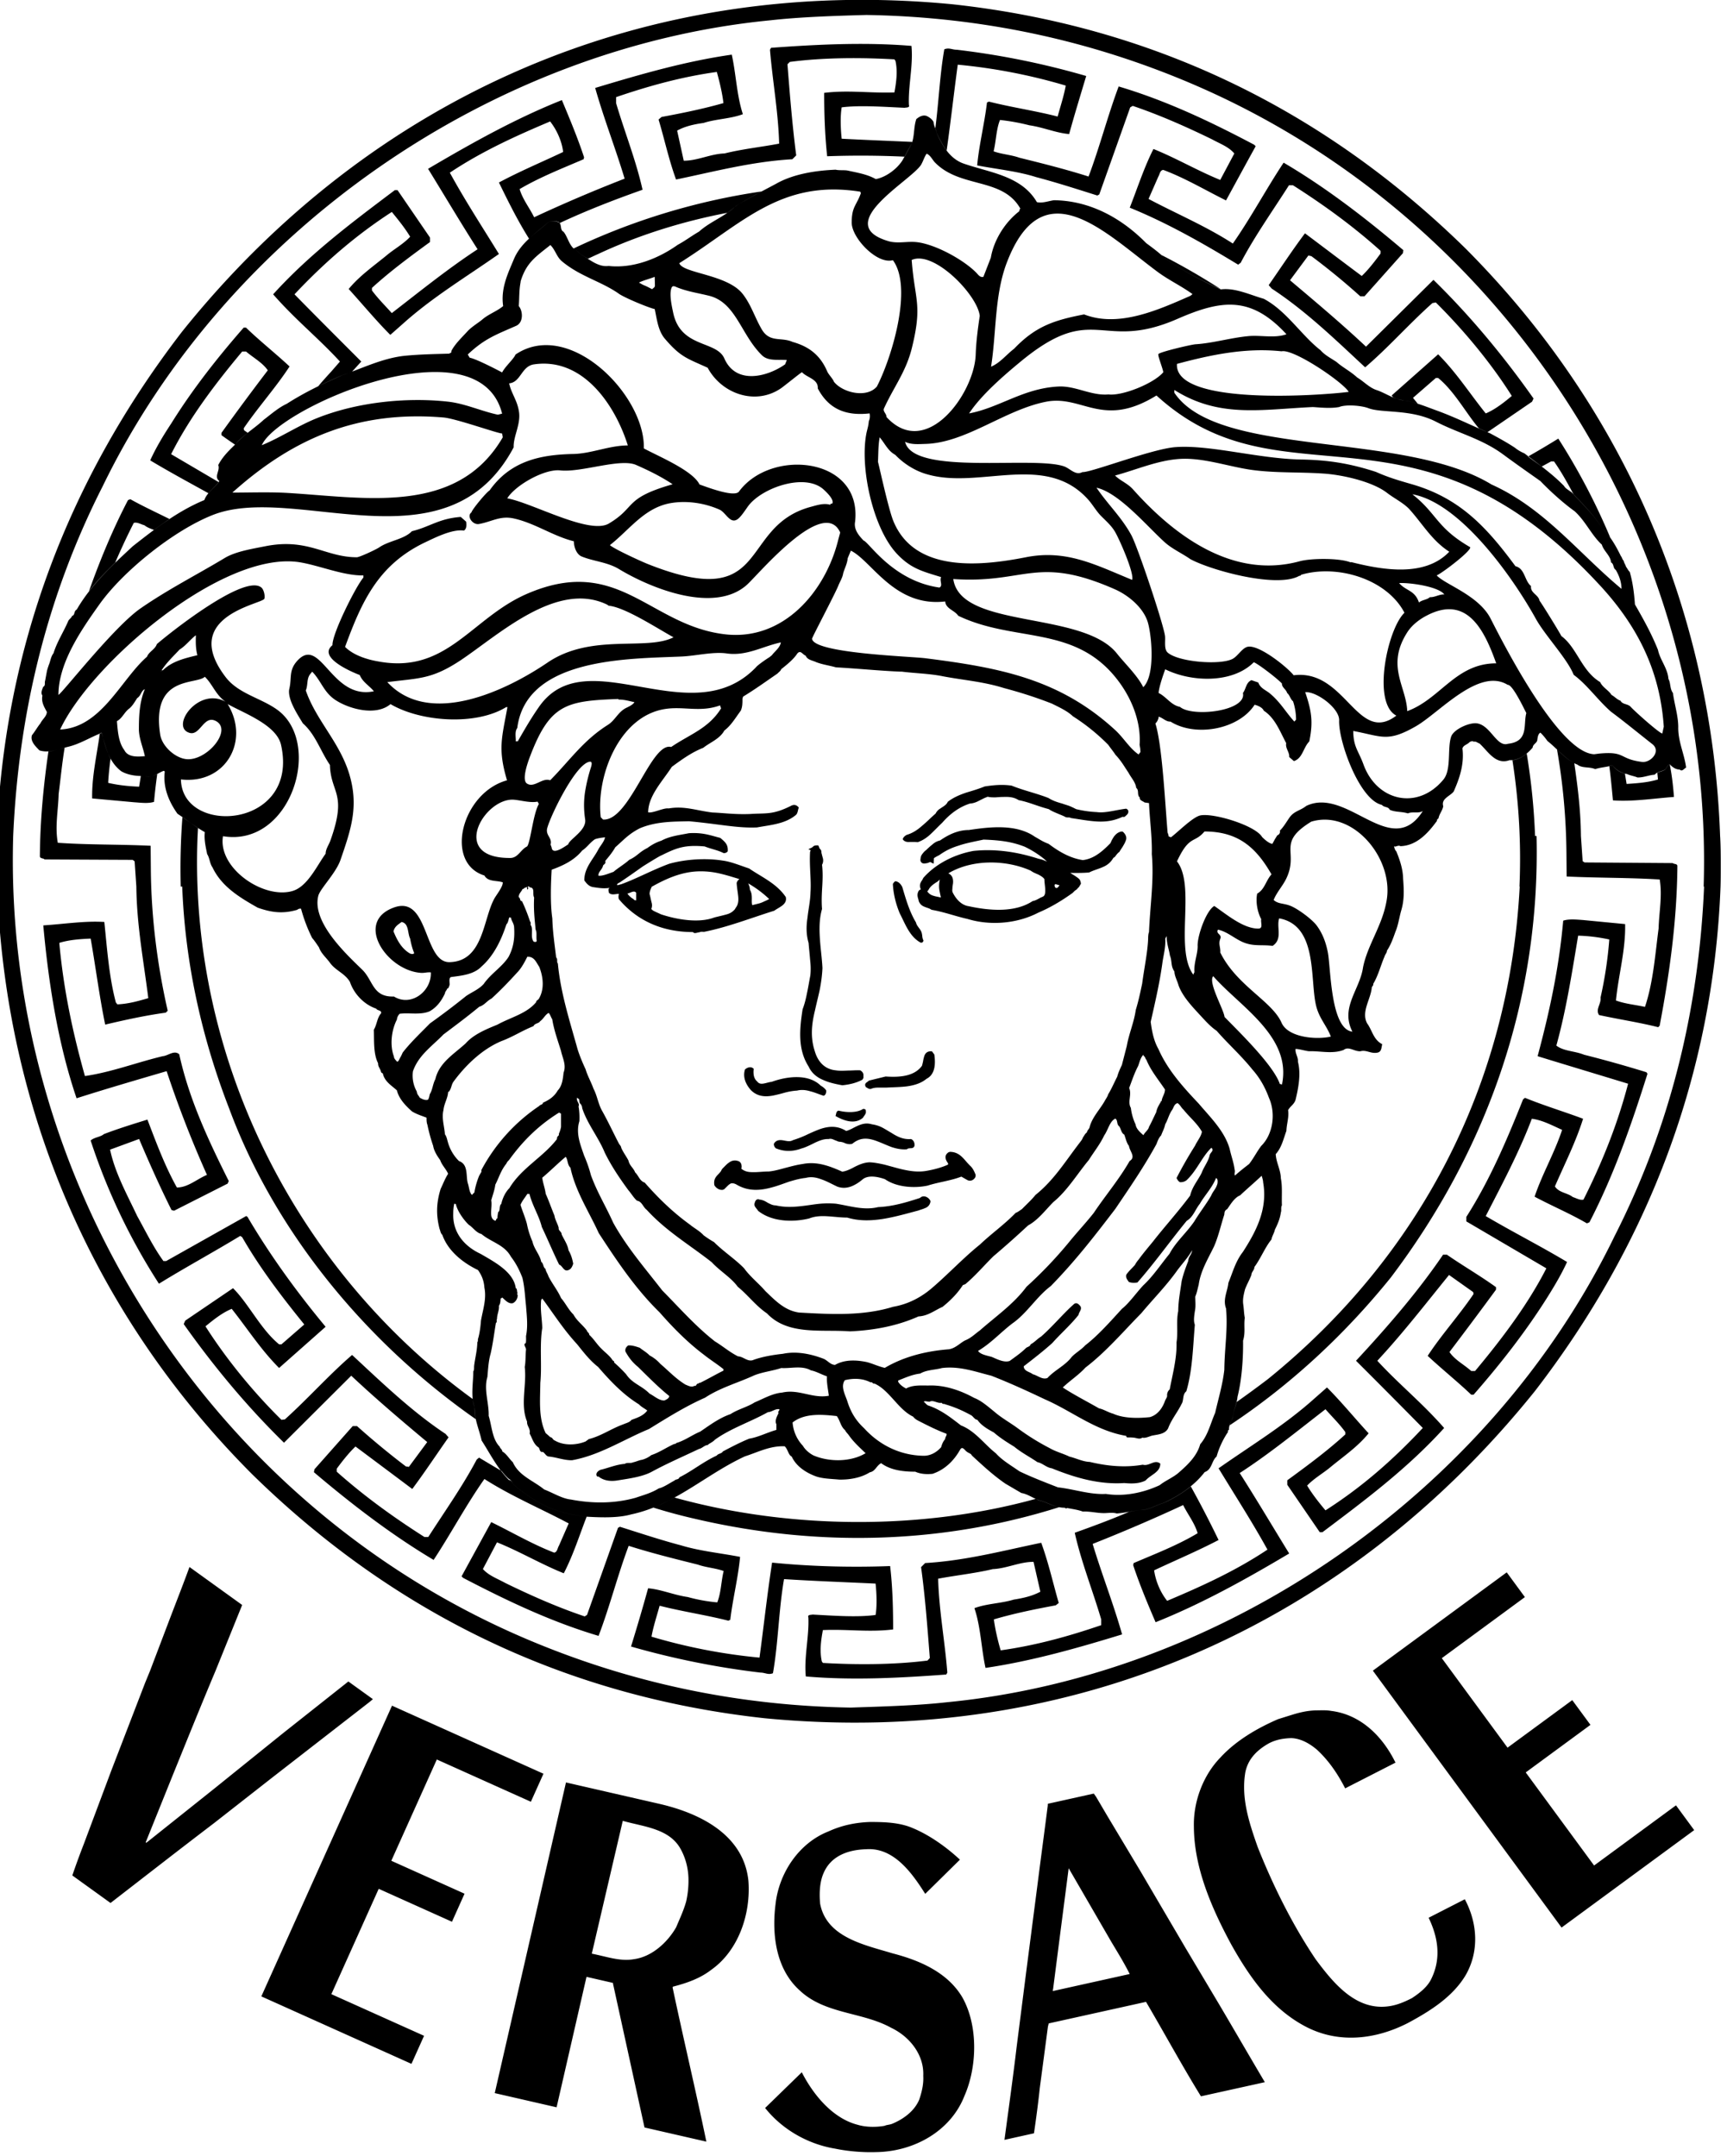 <?xml version="1.0" encoding="UTF-8" standalone="no"?>
<!-- Created with Inkscape (http://www.inkscape.org/) -->

<svg
   xmlns:dc="http://purl.org/dc/elements/1.1/"
   xmlns:cc="http://creativecommons.org/ns#"
   xmlns:rdf="http://www.w3.org/1999/02/22-rdf-syntax-ns#"
   xmlns:svg="http://www.w3.org/2000/svg"
   xmlns="http://www.w3.org/2000/svg"
   xmlns:sodipodi="http://sodipodi.sourceforge.net/DTD/sodipodi-0.dtd"
   xmlns:inkscape="http://www.inkscape.org/namespaces/inkscape"
   width="451.96mm"
   height="564.187mm"
   viewBox="0 0 451.96 564.187"
   version="1.1"
   id="svg8"
   inkscape:version="0.92.3 (2405546, 2018-03-11)"
   sodipodi:docname="Versace_1997.svg">
  <defs
     id="defs2" />
  <sodipodi:namedview
     id="base"
     pagecolor="#ffffff"
     bordercolor="#666666"
     borderopacity="1.0"
     inkscape:pageopacity="0.0"
     inkscape:pageshadow="2"
     inkscape:zoom="0.04375"
     inkscape:cx="-1441.692"
     inkscape:cy="979.53321"
     inkscape:document-units="mm"
     inkscape:current-layer="g1548"
     showgrid="false"
     fit-margin-top="0"
     fit-margin-left="0"
     fit-margin-right="0"
     fit-margin-bottom="0"
     inkscape:window-width="1366"
     inkscape:window-height="745"
     inkscape:window-x="-8"
     inkscape:window-y="-8"
     inkscape:window-maximized="1" />
  <g
     inkscape:label="Layer 1"
     inkscape:groupmode="layer"
     id="layer1"
     transform="translate(-186.685,29.094)">
    <g
       id="g1436"
       transform="matrix(3.432,0,0,3.432,-373.801,-211.906)"
       style="clip-rule:evenodd;fill-rule:evenodd">
      <g
         transform="matrix(0.291,0,0,0.291,34.74,76.25)"
         id="layer1-7"
         inkscape:label="Layer 1">
        <g
           transform="matrix(3.427,0,0,3.427,-311.105,2.189)"
           id="g844">
          <g
             id="g1548"
             transform="matrix(1.001,0,0,1.001,-73.966,-149.019)"
             style="clip-rule:evenodd;fill-rule:evenodd">
            <path
               id="path1546"
               d="m 293.163,192.931 c -0.048,-0.783 -0.048,-1.549 -0.048,-2.331 0,-0.506 0.016,-1.027 0.016,-1.533 0.554,-14.395 5.526,-27.322 14.167,-38.539 14.493,-18.046 35.474,-27.257 58.851,-24.991 14.967,1.631 28.139,7.841 39.158,18.634 12.178,12.21 18.861,27.909 19.465,44.896 0.049,0.766 0.049,1.549 0.049,2.315 0,0.505 0,1.027 -0.016,1.549 -0.555,14.379 -5.527,27.305 -14.166,38.522 -14.494,18.047 -35.459,27.258 -58.835,25.008 -14.982,-1.631 -28.154,-7.842 -39.175,-18.65 -12.179,-12.21 -18.846,-27.909 -19.466,-44.88 z m 130.352,0 c 0.816,-26.002 -14.688,-50.896 -39.107,-61.329 -7.646,-3.261 -15.895,-5.103 -24.845,-5.25 -2.331,0.065 -5.005,0.146 -7.336,0.407 -21.291,2.07 -41.538,16.09 -50.994,35.571 -4.157,8.167 -6.423,17.069 -6.847,26.736 -0.766,26.003 14.721,50.896 39.142,61.313 7.646,3.26 15.895,5.119 24.844,5.266 2.333,-0.082 5.004,-0.146 7.336,-0.408 21.307,-2.07 41.537,-16.09 50.994,-35.588 4.156,-8.168 6.438,-17.068 6.846,-26.719 h -0.033 z m -13.106,-37.039 -3.408,2.331 -0.652,-0.293 c -0.994,-1.174 -1.873,-2.836 -3.113,-3.848 h -0.18 l -1.744,1.517 0.359,0.44 a 9.247,9.247 0 0 0 -1.012,-0.245 3.776,3.776 0 0 1 -0.848,-0.212 l -0.129,-0.163 3.553,-3.146 c 1.402,1.402 2.414,3 3.635,4.516 0.701,-0.293 1.371,-0.815 1.99,-1.336 -1.582,-2.511 -3.668,-5.021 -5.805,-7.141 l -0.26,0.049 c -1.811,1.614 -3.359,3.391 -5.137,4.907 -2.297,-2.136 -4.547,-4.32 -7.139,-6.016 l -0.229,-0.261 c 0.93,-1.337 1.809,-2.674 2.771,-3.961 1.369,1.027 2.852,2.152 4.336,3.26 0.521,-0.489 1.027,-1.158 1.436,-1.712 v -0.212 c -2.104,-1.891 -4.354,-3.521 -6.686,-5.004 h -0.309 c -1.256,1.972 -2.625,3.896 -3.686,5.917 l -0.195,0.146 c -2.656,-1.614 -5.396,-3.179 -8.281,-4.353 0.588,-1.483 1.076,-3.032 1.811,-4.483 1.744,0.701 3.373,1.663 5.102,2.364 l 1.076,-2.021 c -0.439,-0.521 -1.109,-0.75 -1.695,-1.076 -1.973,-0.962 -3.994,-1.858 -6.064,-2.56 l -0.195,0.114 -2.363,6.651 -0.148,0.082 c -1.549,-0.489 -3.113,-0.994 -4.662,-1.402 -1.434,-0.457 -3,-0.604 -4.516,-0.897 0.146,-1.581 0.555,-3.179 0.75,-4.809 l 0.146,-0.065 c 1.729,0.44 3.555,0.701 5.25,1.141 0.211,-0.783 0.473,-1.549 0.619,-2.364 a 43.05,43.05 0 0 0 -8.248,-1.598 c -0.295,2.168 -0.539,4.369 -0.848,6.554 -0.311,-0.407 -0.555,-0.896 -0.768,-1.353 a 1.174,1.174 0 0 0 -0.098,-0.342 c 0.262,-2.005 0.344,-4.108 0.686,-6.032 0.375,-0.147 0.586,0.033 0.961,0.033 a 60.876,60.876 0 0 1 9.879,2.005 c -0.439,1.468 -0.896,2.951 -1.303,4.435 -0.996,-0.082 -1.99,-0.521 -3.033,-0.668 a 15.848,15.848 0 0 0 -2.25,-0.408 c -0.293,0.733 -0.293,1.598 -0.488,2.396 0.637,0.229 1.336,0.261 1.973,0.489 1.777,0.44 3.537,0.88 5.281,1.435 0.848,-2.25 1.451,-4.613 2.299,-6.88 3.619,1.076 6.994,2.674 10.352,4.451 l 0.115,0.114 c -0.75,1.354 -1.518,2.772 -2.266,4.141 -1.582,-0.783 -3.131,-1.712 -4.795,-2.332 -0.26,0.033 -0.26,0.326 -0.373,0.506 l -0.75,1.712 c 2.15,1.141 4.369,2.07 6.439,3.407 1.4,-2.005 2.559,-4.19 3.879,-6.178 3.195,1.875 6.227,4.206 9.146,6.684 l -0.033,0.229 -2.934,3.293 h -0.326 a 51.415,51.415 0 0 0 -3.734,-3.065 l -0.229,-0.048 -1.402,1.891 c 1.893,1.598 3.914,3.293 5.805,5.07 l 5.152,-5.103 c 2.836,2.771 5.395,5.869 7.645,9.064 z m 1.451,4.565 -0.719,0.391 c -0.342,-0.261 -0.701,-0.505 -1.043,-0.766 0.783,-0.44 1.549,-0.897 2.314,-1.369 a 49.136,49.136 0 0 1 3.963,7.548 c -0.197,-0.261 -0.393,-0.505 -0.621,-0.701 -0.553,-0.945 -1.418,-1.777 -2.184,-2.608 -0.457,-0.848 -0.93,-1.711 -1.484,-2.494 h -0.226 z m -105.41,-0.555 3.635,2.136 c -0.212,0.293 -0.539,0.554 -0.783,0.848 -1.5,-0.832 -2.983,-1.63 -4.45,-2.511 0.439,-0.962 0.994,-1.891 1.598,-2.804 1.613,-2.592 3.505,-5.005 5.542,-7.336 h 0.179 c 1.043,1.011 2.299,2.005 3.326,2.967 -1.027,1.581 -2.429,3.146 -3.505,4.728 l 0.033,0.146 0.277,0.196 a 8.492,8.492 0 0 0 -0.978,0.897 42.52,42.52 0 0 1 -1.027,-0.717 v -0.18 a 212.28,212.28 0 0 1 3.538,-4.776 c -0.408,-0.587 -1.06,-0.929 -1.663,-1.435 h -0.293 c -2.071,2.478 -4.027,5.054 -5.429,7.841 z m -1.06,24.437 a 40.659,40.659 0 0 0 -0.245,2.119 c -0.44,0.147 -1.027,0.065 -1.516,0.033 l -3.211,-0.293 c -0.033,-1.663 0.358,-3.309 0.587,-4.972 l 0.131,-0.049 c 0.195,0.668 0.358,1.37 0.685,1.989 -0.082,0.62 -0.147,1.239 -0.18,1.842 0.767,0.179 1.549,0.261 2.364,0.293 l 0.131,-0.815 h 0.26 c 0.391,0.13 0.7,0 0.994,-0.147 z m -0.245,-18.649 c -0.261,-0.098 -0.538,-0.195 -0.733,-0.358 -0.261,-0.065 -0.555,-0.261 -0.815,-0.18 a 51.571,51.571 0 0 0 -1.418,3.032 c -0.717,0.701 -1.402,1.402 -2.005,2.185 0.848,-2.38 1.809,-4.711 2.983,-6.96 l 0.179,-0.066 c 0.962,0.539 1.989,1.011 3,1.516 -0.408,0.26 -0.799,0.538 -1.191,0.831 z m 57.335,-28.513 a 71.377,71.377 0 0 0 -5.917,-0.032 c -0.179,-1.663 -0.228,-3.326 -0.228,-4.842 1.858,-0.229 3.489,0.033 5.364,-0.033 0.146,-0.782 0.26,-1.63 0.08,-2.413 l -0.08,-0.114 c -2.544,-0.146 -5.397,-0.146 -7.989,0.195 l -0.18,0.18 c 0.18,2.298 0.375,4.695 0.669,6.961 l -0.294,0.293 c -3.113,0.18 -6.031,0.961 -8.885,1.549 -0.554,-1.516 -0.88,-3.065 -1.336,-4.581 l 0.228,-0.196 c 1.581,-0.293 3.179,-0.619 4.728,-1.06 -0.097,-0.815 -0.293,-1.597 -0.505,-2.38 -2.706,0.375 -5.217,1.076 -7.695,1.924 v 0.456 c 0.652,2.217 1.516,4.353 2.021,6.619 -2.168,0.767 -4.271,1.582 -6.326,2.543 a 0.918,0.918 0 0 0 -0.864,-0.065 c -0.505,0.44 -1.027,0.832 -1.483,1.256 -0.864,-1.37 -1.598,-2.854 -2.298,-4.288 1.613,-0.864 3.293,-1.565 4.906,-2.332 -0.098,-0.815 -0.472,-1.663 -0.994,-2.331 -2.625,1.108 -5.217,2.282 -7.662,3.913 1.157,2.119 2.478,4.14 3.75,6.211 -2.478,1.745 -5.07,3.293 -7.336,5.331 l -0.961,0.848 c -1.06,-1.06 -2.071,-2.282 -3.179,-3.505 0.815,-0.994 1.891,-1.744 2.886,-2.559 0.554,-0.473 1.304,-0.88 1.809,-1.435 -0.407,-0.669 -0.88,-1.255 -1.401,-1.891 -2.69,1.744 -5.07,3.782 -7.434,6.292 1.548,1.582 3.554,3.586 5.102,5.135 l -0.7,0.767 c -0.261,0.098 -0.506,0.195 -0.75,0.276 -0.62,0.277 -1.239,0.555 -1.843,0.848 0.326,-0.392 0.669,-0.766 1.011,-1.141 l 0.652,-0.75 c -1.663,-1.81 -3.391,-3.179 -5.103,-5.135 2.82,-3.114 6.113,-5.559 9.292,-7.956 h 0.212 l 2.478,3.62 v 0.342 c -1.517,1.108 -3.065,2.249 -4.434,3.504 v 0.196 c 0.489,0.652 0.961,1.109 1.516,1.728 2.152,-1.663 4.287,-3.391 6.553,-4.875 -1.304,-2.038 -2.527,-4.108 -3.782,-6.146 3.375,-1.988 6.7,-3.847 10.221,-5.249 0.587,1.402 1.207,2.886 1.696,4.369 l -0.033,0.147 c -1.63,0.701 -3.342,1.37 -4.891,2.282 0.229,0.783 0.75,1.418 1.109,2.152 a 114.97,114.97 0 0 1 6.912,-2.95 c -0.701,-2.332 -1.581,-4.565 -2.249,-6.929 3.407,-1.027 6.879,-2.038 10.433,-2.543 0.326,1.467 0.375,3.098 0.848,4.549 -0.962,0.358 -2.038,0.358 -3,0.668 -0.701,0.098 -1.402,0.244 -2.021,0.586 l 0.505,2.299 c 1.076,0 2.038,-0.522 3.114,-0.554 1.37,-0.343 2.804,-0.489 4.173,-0.75 -0.064,-2.396 -0.505,-4.809 -0.701,-7.173 l 0.082,-0.147 c 3.554,-0.26 7.173,-0.44 10.726,-0.147 0.146,1.484 -0.26,3.065 -0.195,4.516 0.082,0.212 -0.18,0.18 -0.326,0.212 -1.516,-0.065 -3.407,-0.212 -4.809,-0.033 -0.114,0.669 -0.082,1.63 0,2.396 1.842,0.098 3.619,0.163 5.396,0.245 l -0.049,0.13 c -0.18,0.329 -0.36,0.671 -0.539,0.997 z m 55.021,47.13 0.129,0.783 c 0.816,-0.049 1.664,-0.114 2.396,-0.342 l -0.049,-0.506 c 0.195,-0.098 0.441,-0.13 0.619,-0.26 0.1,-0.13 0.18,-0.359 0.326,-0.392 0.18,0.88 0.262,1.695 0.326,2.494 -1.549,0.115 -3.178,0.375 -4.662,0.262 -0.082,-0.864 -0.162,-1.745 -0.277,-2.608 0.082,-0.017 0.164,-0.049 0.229,-0.065 0.229,0.292 0.571,0.536 0.963,0.634 z m -4.467,6.032 a 48.249,48.249 0 0 0 -0.719,-7.874 c 0.424,0.407 0.865,0.814 1.32,1.043 0.262,1.81 0.49,3.619 0.506,5.559 l 0.131,1.923 0.146,0.098 6.732,0.049 c 0.115,0.098 0.326,0.033 0.359,0.212 -0.033,4.255 -0.619,8.331 -1.354,12.21 l -0.113,0.114 c -1.484,-0.375 -3.033,-0.603 -4.518,-0.929 -0.293,-0.44 0.18,-0.848 0.115,-1.336 a 30.81,30.81 0 0 0 0.668,-4.435 12.812,12.812 0 0 0 -2.379,-0.293 c -0.473,2.852 -0.914,5.689 -1.664,8.396 0.555,0.439 1.402,0.407 2.119,0.701 1.615,0.408 3.18,0.848 4.76,1.336 l 0.082,0.115 c -1.223,3.879 -2.559,7.727 -4.434,11.346 l -0.195,0.082 c -1.289,-0.75 -2.689,-1.338 -3.994,-2.037 0.586,-1.746 1.516,-3.326 2.102,-5.104 -0.766,-0.342 -1.516,-0.75 -2.314,-0.848 -0.961,2.543 -2.266,4.988 -3.521,7.434 2.072,1.223 4.174,2.283 6.213,3.506 -0.441,0.961 -0.996,1.891 -1.582,2.82 -1.631,2.574 -3.521,4.988 -5.559,7.318 h -0.18 c -1.043,-0.994 -2.299,-2.004 -3.326,-2.967 1.027,-1.58 2.43,-3.129 3.506,-4.727 l -0.033,-0.146 -1.842,-1.305 c -1.564,1.924 -3.146,3.961 -4.811,5.82 l -0.666,0.734 c 1.664,1.811 3.391,3.18 5.104,5.135 -2.82,3.115 -6.113,5.561 -9.293,7.957 h -0.211 l -2.479,-3.619 v -0.344 c 1.516,-1.107 3.064,-2.248 4.434,-3.504 v -0.18 c -0.488,-0.668 -0.961,-1.109 -1.516,-1.744 -2.152,1.662 -4.287,3.408 -6.553,4.875 1.303,2.037 2.525,4.107 3.781,6.145 -3.375,2.006 -6.699,3.848 -10.205,5.25 -0.604,-1.402 -1.223,-2.885 -1.711,-4.354 l 0.031,-0.162 c 1.631,-0.701 3.342,-1.354 4.891,-2.283 -0.229,-0.781 -0.732,-1.4 -1.107,-2.15 a 130.495,130.495 0 0 1 -6.912,2.967 c 0.701,2.33 1.58,4.549 2.25,6.912 -3.408,1.043 -6.881,2.037 -10.434,2.559 -0.326,-1.482 -0.359,-3.113 -0.848,-4.564 0.961,-0.357 2.037,-0.357 2.998,-0.652 0.701,-0.113 1.402,-0.26 2.039,-0.604 l -0.521,-2.281 c -1.076,0 -2.039,0.506 -3.113,0.555 -1.371,0.326 -2.805,0.473 -4.174,0.732 0.064,2.414 0.521,4.809 0.701,7.174 l -0.082,0.146 c -3.537,0.26 -7.173,0.457 -10.727,0.146 -0.146,-1.467 0.261,-3.064 0.195,-4.5 -0.082,-0.227 0.18,-0.195 0.326,-0.227 1.517,0.08 3.407,0.227 4.809,0.031 0.113,-0.668 0.082,-1.631 0,-2.396 -2.396,-0.113 -4.695,-0.195 -6.993,-0.342 -0.408,2.33 -0.44,4.891 -0.848,7.189 -0.375,0.146 -0.587,-0.049 -0.961,-0.049 a 62.616,62.616 0 0 1 -9.879,-1.99 c 0.457,-1.482 0.896,-2.967 1.304,-4.449 0.995,0.082 1.989,0.521 3.032,0.668 a 12.59,12.59 0 0 0 2.25,0.408 c 0.293,-0.734 0.293,-1.582 0.489,-2.396 -0.636,-0.229 -1.337,-0.262 -1.973,-0.49 -1.761,-0.439 -3.538,-0.879 -5.282,-1.434 -0.847,2.25 -1.435,4.613 -2.299,6.879 -3.619,-1.076 -6.977,-2.674 -10.352,-4.434 l -0.114,-0.115 2.266,-4.141 c 1.582,0.768 3.146,1.695 4.809,2.332 0.245,-0.049 0.245,-0.342 0.359,-0.521 l 0.75,-1.711 c -2.152,-1.143 -4.369,-2.072 -6.439,-3.393 -1.402,1.99 -2.559,4.174 -3.88,6.18 -3.179,-1.893 -6.227,-4.223 -9.145,-6.701 l 0.049,-0.229 2.918,-3.293 h 0.326 a 60.802,60.802 0 0 0 3.733,3.082 l 0.229,0.033 1.402,-1.893 c -1.892,-1.58 -3.913,-3.293 -5.804,-5.07 l -5.135,5.119 c -2.853,-2.787 -5.413,-5.885 -7.662,-9.062 l 0.114,-0.262 3.652,-2.479 c 1.19,1.174 2.119,3.146 3.521,4.289 h 0.179 l 1.744,-1.518 c -1.744,-2.152 -3.407,-4.336 -4.744,-6.668 l -0.147,-0.098 c -2.07,1.256 -4.173,2.396 -6.211,3.652 a 47.135,47.135 0 0 1 -5.217,-10.939 c 0.293,-0.26 0.75,-0.26 1.011,-0.488 1.06,-0.408 2.217,-0.766 3.326,-1.109 0.668,1.744 1.32,3.521 2.25,5.186 0.848,0 1.516,-0.637 2.298,-0.963 a 84.703,84.703 0 0 1 -3.081,-7.923 c -2.282,0.669 -4.581,1.337 -6.879,2.071 -1.402,-4.109 -2.136,-8.722 -2.543,-13.206 1.549,-0.098 3.179,-0.358 4.663,-0.261 0.212,2.038 0.359,4.189 0.88,6.146 l 0.114,0.147 c 0.848,-0.033 1.63,-0.261 2.364,-0.473 -0.359,-2.87 -0.88,-5.543 -0.913,-8.526 l -0.13,-1.924 -0.146,-0.114 -6.733,-0.032 c -0.098,-0.114 -0.326,-0.049 -0.359,-0.229 0.017,-2.755 0.277,-5.429 0.652,-8.021 0.424,-0.032 0.848,-0.179 1.239,-0.277 -0.196,1.174 -0.31,2.38 -0.457,3.521 -0.032,1.255 -0.293,2.478 -0.065,3.733 2.331,0.163 4.695,0.114 7.091,0.228 l 0.016,1.826 c 0.033,3.701 0.505,7.336 1.288,10.775 l -0.147,0.147 c -1.548,0.212 -3.113,0.555 -4.629,0.913 -0.44,-2.135 -0.734,-4.434 -1.109,-6.57 -0.815,0.033 -1.663,0.098 -2.396,0.326 0.326,3.586 1.027,6.847 1.957,10.173 2.038,-0.295 3.961,-1.044 5.95,-1.517 0.408,-0.033 0.864,-0.489 1.255,-0.146 0.75,3.439 2.233,6.585 3.782,9.683 l -0.082,0.195 -4.092,2.072 -0.196,-0.049 c -0.88,-1.762 -1.695,-3.588 -2.478,-5.43 l -2.217,0.814 c 0.375,1.777 1.288,3.408 2.07,5.07 0.636,1.141 1.224,2.363 2.005,3.439 h 0.212 l 6.113,-3.439 0.099,0.066 c 1.711,2.918 3.782,5.77 5.966,8.395 l -3.554,3.146 c -1.402,-1.402 -2.413,-3 -3.619,-4.516 -0.717,0.293 -1.37,0.814 -2.005,1.336 1.597,2.512 3.668,5.039 5.803,7.141 l 0.261,-0.031 c 1.81,-1.631 3.375,-3.408 5.136,-4.924 2.298,2.135 4.564,4.32 7.14,6.031 l 0.228,0.262 c -0.929,1.32 -1.81,2.656 -2.771,3.945 a 2306.982,2306.982 0 0 0 -4.336,-3.244 c -0.505,0.473 -1.027,1.141 -1.434,1.695 v 0.229 c 2.103,1.873 4.369,3.504 6.7,4.988 h 0.293 c 1.255,-1.957 2.625,-3.881 3.701,-5.918 l 0.179,-0.146 c 0.57,0.342 1.141,0.684 1.728,1.027 0.163,0.211 0.342,0.422 0.554,0.602 0.179,0.082 0.228,0.277 0.358,0.424 0.033,0.066 0.163,0.066 0.163,0.164 0.995,0.75 1.989,1.482 3.179,1.826 0.636,0.26 1.337,0.309 1.973,0.455 l 0.26,0.018 c -0.554,1.434 -1.027,2.934 -1.744,4.32 -1.744,-0.701 -3.358,-1.664 -5.103,-2.365 l -1.076,2.039 c 0.44,0.504 1.108,0.732 1.695,1.059 1.973,0.963 3.994,1.859 6.081,2.561 l 0.179,-0.115 2.364,-6.65 0.147,-0.082 c 1.549,0.488 3.114,1.01 4.663,1.418 1.451,0.441 3,0.588 4.516,0.881 -0.147,1.598 -0.554,3.178 -0.75,4.809 l -0.147,0.066 c -1.728,-0.441 -3.537,-0.701 -5.249,-1.143 -0.212,0.783 -0.473,1.549 -0.62,2.363 a 43.011,43.011 0 0 0 8.25,1.6 c 0.326,-2.414 0.587,-4.844 0.962,-7.256 2.918,0.295 6.097,0.375 9.016,0.262 0.195,1.662 0.229,3.324 0.229,4.842 -1.859,0.229 -3.473,-0.033 -5.365,0.049 -0.146,0.766 -0.26,1.613 -0.081,2.396 l 0.081,0.113 c 2.544,0.146 5.396,0.146 7.988,-0.18 l 0.18,-0.195 c -0.18,-2.299 -0.357,-4.695 -0.668,-6.943 l 0.311,-0.311 c 3.096,-0.18 6.016,-0.963 8.867,-1.549 0.555,1.516 0.896,3.064 1.338,4.598 l -0.229,0.18 c -1.582,0.293 -3.18,0.619 -4.729,1.074 0.115,0.816 0.293,1.582 0.521,2.365 2.689,-0.375 5.201,-1.076 7.68,-1.924 v -0.441 c -0.652,-2.217 -1.518,-4.367 -2.021,-6.617 1.418,-0.506 2.82,-1.027 4.189,-1.615 0.326,-0.049 0.668,-0.113 1.01,-0.129 0.539,-0.049 1.043,-0.375 1.564,-0.523 a 9.606,9.606 0 0 0 2.104,-1.271 81.308,81.308 0 0 1 2.119,4.092 c -1.629,0.85 -3.293,1.549 -4.922,2.316 0.113,0.814 0.473,1.678 0.994,2.33 2.625,-1.107 5.217,-2.281 7.662,-3.912 -1.158,-2.104 -2.479,-4.141 -3.734,-6.211 2.479,-1.744 5.055,-3.293 7.32,-5.33 l 0.961,-0.848 c 1.076,1.074 2.072,2.297 3.18,3.504 -0.814,1.012 -1.891,1.744 -2.885,2.561 -0.555,0.473 -1.289,0.879 -1.811,1.434 0.408,0.668 0.881,1.271 1.402,1.891 2.707,-1.729 5.07,-3.766 7.434,-6.293 a 799.386,799.386 0 0 0 -5.102,-5.135 c 2.297,-2.477 4.695,-5.217 6.65,-8.102 h 0.293 c 1.223,0.848 2.527,1.598 3.75,2.479 v 0.195 a 356.833,356.833 0 0 1 -3.555,4.76 c 0.408,0.604 1.076,0.93 1.664,1.451 h 0.293 c 2.07,-2.479 4.027,-5.07 5.445,-7.842 l -6.113,-3.586 v -0.342 c 1.809,-2.838 3.113,-5.918 4.336,-8.984 l 0.146,-0.113 c 1.436,0.588 2.951,1.043 4.436,1.598 -0.555,1.777 -1.402,3.439 -2.152,5.168 0.309,0.488 0.961,0.488 1.369,0.814 0.262,0.082 0.555,0.262 0.814,0.195 1.418,-2.818 2.594,-5.738 3.408,-8.852 -2.299,-0.701 -4.631,-1.402 -6.912,-2.103 0.912,-3.407 1.629,-6.7 1.955,-10.352 0.441,-0.147 1.045,-0.082 1.518,-0.049 l 3.211,0.31 c 0.049,1.956 -0.506,3.88 -0.701,5.836 0.701,0.26 1.484,0.326 2.217,0.489 0.637,-1.891 0.783,-4.043 1.043,-5.999 0.033,-1.255 0.295,-2.478 0.082,-3.733 -2.332,-0.146 -4.711,-0.114 -7.107,-0.228 z m -68.128,49.264 c 8.754,2.43 18.845,2.512 27.583,0.1 0.098,0.049 0.195,0.098 0.311,0.129 0.504,0.115 0.945,0.408 1.482,0.506 -8.738,2.756 -18.242,3.131 -27.844,0.881 a 41.863,41.863 0 0 1 -3.146,-0.848 c 0.555,-0.229 1.092,-0.49 1.614,-0.768 z m -36.435,-50.536 c -0.701,16.987 7.564,33.241 21.013,43.005 0.033,0.229 0.082,0.441 0.147,0.637 0,0.309 0.033,0.619 0.098,0.912 -8.445,-5.9 -15.373,-14.361 -18.845,-23.736 -2.038,-5.249 -3.359,-10.97 -3.587,-16.954 h -0.114 a 52,52 0 0 1 0.13,-5.298 c 0.408,0.277 0.783,0.554 1.19,0.815 z m 100.975,3.864 a 48.897,48.897 0 0 0 -0.537,-9.651 c 0.391,-0.032 0.766,-0.244 1.092,-0.505 a 50.01,50.01 0 0 1 0.637,6.292 h 0.113 c 0.293,12.569 -3.799,24.03 -11.135,33.729 -3.619,4.482 -7.775,8.281 -12.324,11.297 0.064,-0.211 0.195,-0.406 0.262,-0.635 0.031,-0.408 0.195,-0.768 0.293,-1.158 a 80.49,80.49 0 0 0 2.381,-1.744 c 11.703,-9.471 18.453,-22.645 19.236,-37.625 z m -60.513,-51.466 c -3.489,0.668 -6.831,1.728 -9.863,3.146 -0.261,0.114 -0.521,0.244 -0.782,0.359 -0.196,-0.115 -0.358,-0.229 -0.538,-0.326 -0.114,-0.082 -0.212,-0.212 -0.293,-0.277 a 1.052,1.052 0 0 1 -0.261,-0.179 50.542,50.542 0 0 1 14.346,-4.353 c -0.669,0.358 -1.321,0.717 -1.973,1.125 a 7.127,7.127 0 0 1 -0.636,0.505 z m 30.111,47.26 c -0.277,0.049 -0.457,0.229 -0.588,0.408 -0.049,0.082 -0.113,0.179 -0.162,0.277 l -0.098,0.211 c -0.637,0.652 -1.271,1.19 -2.104,1.288 -0.963,-0.146 -1.811,-0.636 -2.609,-1.239 a 4.145,4.145 0 0 1 -0.504,-0.228 c -0.18,-0.099 -0.359,-0.213 -0.539,-0.31 -1.418,-0.995 -3.424,-0.766 -5.053,-0.522 -0.832,0 -1.566,0.359 -2.201,0.799 a 1.262,1.262 0 0 0 -0.586,0.309 5.815,5.815 0 0 0 -0.475,0.424 1.177,1.177 0 0 0 -0.211,0.196 c -0.066,0.081 -0.164,0.195 -0.195,0.325 l -0.018,0.082 c 0,0.049 -0.016,0.098 -0.016,0.163 0.016,0.179 0.162,0.31 0.424,0.244 l 0.113,-0.016 0.213,-0.082 0.26,0.131 0.018,-0.408 c 0,-0.016 0.049,-0.049 0.131,-0.098 0.08,-0.049 0.178,-0.098 0.277,-0.147 0.504,-0.359 0.961,-0.57 1.498,-0.733 0.521,-0.18 1.125,-0.294 1.893,-0.457 1.352,0.049 2.201,0.18 3.129,0.539 0.619,0.293 1.092,0.62 1.484,0.929 l 0.229,0.212 -0.197,-0.082 a 2.064,2.064 0 0 0 -0.439,-0.13 c -1.564,-0.505 -3.229,-0.783 -4.973,-0.604 -1.451,0.261 -2.885,0.979 -3.83,2.054 -0.018,0.033 -0.033,0.049 -0.082,0.163 a 0.949,0.949 0 0 0 -0.162,0.293 0.567,0.567 0 0 0 0.049,0.424 0.443,0.443 0 0 0 -0.164,0.114 0.63,0.63 0 0 0 -0.082,0.44 c 0.018,0.114 0.066,0.228 0.082,0.342 0.115,0.294 0.311,0.391 0.49,0.457 0.064,0.033 0.146,0.049 0.227,0.082 a 0.959,0.959 0 0 1 0.262,0.13 c 0.961,0.163 1.809,0.489 2.756,0.701 1.775,0.538 3.83,0.342 5.412,-0.489 0.896,-0.375 1.793,-0.913 2.607,-1.5 l 0.164,-0.163 0.162,-0.114 c 0.049,-0.065 0.066,-0.082 0.164,-0.179 l 0.146,-0.245 c -0.018,-0.163 -0.049,-0.277 -0.146,-0.375 l -0.098,-0.082 -0.164,-0.114 -0.098,-0.065 -0.213,-0.131 -0.098,-0.065 c 0.539,0.016 1.191,0 1.451,-0.033 0.359,-0.179 0.701,-0.261 0.994,-0.392 0.326,-0.13 0.621,-0.326 0.848,-0.717 0.049,-0.033 0.1,-0.065 0.131,-0.098 l 0.098,-0.131 c 0.066,-0.082 0.115,-0.146 0.244,-0.244 0.066,-0.131 0.164,-0.261 0.246,-0.391 0.082,-0.147 0.178,-0.293 0.229,-0.457 0.113,-0.245 -0.018,-0.505 -0.229,-0.685 z m -13.955,5.005 c -0.131,-0.033 -0.277,-0.049 -0.408,-0.098 a 0.789,0.789 0 0 1 -0.473,-0.342 l 0.082,-0.081 c 0.131,-0.277 0.375,-0.457 0.717,-0.668 l 0.164,-0.147 a 2.096,2.096 0 0 0 -0.049,0.717 c 0.031,0.212 0.08,0.44 0.129,0.652 z m 7.922,-0.017 c -0.064,0.033 -0.129,0.049 -0.178,0.082 l -0.213,0.114 a 1.535,1.535 0 0 1 -0.229,0.098 l -0.131,0.032 c -1.336,0.881 -3.227,0.75 -4.891,0.391 -0.555,-0.082 -0.961,-0.538 -1.223,-1.06 -0.031,-0.082 -0.031,-0.163 -0.016,-0.293 0,-0.147 0.033,-0.277 0.049,-0.424 0.016,-0.261 -0.016,-0.57 -0.359,-0.733 1.826,-1.092 4.402,-1.043 6.277,-0.212 0.098,0.065 0.195,0.13 0.311,0.179 0.096,0.049 0.227,0.098 0.324,0.146 0.213,0.114 0.344,0.212 0.424,0.327 0,0.277 0.066,0.586 0.066,0.863 0.002,0.278 -0.047,0.426 -0.211,0.49 z m 1.158,-0.701 c -0.115,0.065 -0.195,0.016 -0.229,-0.114 -0.049,-0.277 0.229,-0.065 0.359,-0.082 10e-4,0.066 -0.097,0.148 -0.13,0.196 z m 5.232,-6.031 c -0.391,0.049 -0.766,0.13 -1.141,0.195 -0.375,0.065 -0.75,0.114 -1.109,0.065 a 8.264,8.264 0 0 1 -1.58,-0.228 4.973,4.973 0 0 0 -0.521,-0.245 c -0.18,-0.065 -0.359,-0.114 -0.539,-0.18 -0.357,-0.098 -0.717,-0.212 -1.043,-0.423 -0.912,-0.359 -1.891,-0.571 -2.82,-0.946 -0.686,-0.098 -1.32,-0.049 -2.055,0.065 -0.439,0.18 -0.93,0.327 -1.418,0.473 -0.473,0.163 -0.961,0.358 -1.402,0.701 -0.08,0.196 -0.26,0.31 -0.439,0.424 l -0.146,0.098 c -0.049,0.033 -0.098,0.065 -0.131,0.098 a 0.894,0.894 0 0 0 -0.211,0.277 c -0.344,0.293 -0.67,0.636 -1.027,0.929 -0.344,0.31 -0.734,0.57 -1.191,0.701 -0.08,0.049 -0.244,0.147 -0.293,0.326 0.115,0.195 0.342,0.229 0.521,0.212 h 0.311 c 0.098,0 0.18,0 0.309,0.017 0.393,-0.13 0.719,-0.359 1.012,-0.636 0.293,-0.277 0.57,-0.57 0.863,-0.848 0.572,-0.652 1.256,-1.19 2.119,-1.467 0.277,-0.016 0.506,-0.114 0.719,-0.228 l 0.326,-0.163 c 0.098,-0.049 0.195,-0.082 0.309,-0.13 0.195,0.049 0.393,0.049 0.588,0.049 0.211,-0.016 0.424,-0.033 0.635,-0.033 0.408,-0.016 0.799,0.017 1.141,0.245 0.783,0.146 1.42,0.457 2.299,0.685 0.213,0.146 0.457,0.244 0.686,0.342 0.229,0.098 0.455,0.179 0.619,0.277 l 0.113,0.017 h 0.115 c 0.033,0 0.064,0 0.18,0.049 0.684,0.097 1.354,0.229 2.004,0.261 0.637,0.033 1.271,-0.049 1.924,-0.359 0.115,0.033 0.18,0 0.229,-0.065 l 0.098,-0.082 0.098,-0.131 c 0,-0.032 0.018,-0.081 0.018,-0.113 -0.005,-0.083 -0.023,-0.164 -0.17,-0.229 z m -26.947,21.909 c 0.31,-0.064 0.62,-0.146 0.913,-0.229 0.31,-0.08 0.603,-0.129 0.897,-0.146 0.326,-0.082 0.668,-0.049 0.994,0.049 0.342,0.082 0.668,0.229 1.027,0.344 0.163,-0.033 0.229,-0.262 0.195,-0.424 a 1.216,1.216 0 0 0 -0.407,-0.344 c -0.962,-0.945 -2.625,-0.701 -3.75,-0.293 -0.196,0.016 -0.407,0.098 -0.619,0.131 -0.196,0.031 -0.359,0.016 -0.49,-0.164 -0.261,-0.211 -0.309,-0.586 -0.261,-0.961 -0.179,-0.196 -0.473,-0.13 -0.668,0.049 -0.195,0.619 0.098,1.174 0.44,1.564 0.507,0.522 1.126,0.54 1.729,0.424 z m 11.199,7.826 c -0.994,0.324 -2.07,0.652 -3.195,0.699 -0.537,0.131 -1.076,0.115 -1.63,0.033 -0.538,-0.08 -1.076,-0.211 -1.597,-0.293 a 7.164,7.164 0 0 0 -1.19,0 c -0.375,0.033 -0.75,0.098 -1.125,0.146 -0.75,0.098 -1.483,0.164 -2.282,-0.016 -0.228,0 -0.407,-0.098 -0.603,-0.195 a 2.632,2.632 0 0 0 -0.294,-0.164 c -0.098,-0.033 -0.212,-0.082 -0.342,-0.082 -0.212,-0.113 -0.342,0.115 -0.358,0.229 -0.065,0.146 -0.017,0.262 0.049,0.359 0.033,0.033 0.065,0.082 0.098,0.129 0.032,0.033 0.065,0.066 0.098,0.133 1.043,0.846 2.658,0.896 3.913,0.586 0.456,-0.18 0.929,-0.195 1.435,-0.162 0.489,0.031 0.994,0.098 1.467,0.098 0.913,0.277 1.842,0.244 2.756,0.098 0.896,-0.146 1.809,-0.408 2.672,-0.637 0.164,-0.064 0.375,-0.115 0.539,-0.195 a 0.597,0.597 0 0 0 0.391,-0.521 c -0.1,-0.278 -0.524,-0.522 -0.802,-0.245 z m 3.555,-2.755 c -0.098,-0.113 -0.195,-0.229 -0.311,-0.342 -0.229,-0.229 -0.521,-0.424 -0.961,-0.424 l -0.098,0.031 c -0.375,0.246 -0.213,0.572 -0.115,0.734 l 0.066,0.098 c 0.016,0.033 0.016,0.066 0,0.115 -0.506,0.227 -1.076,0.375 -1.631,0.473 -0.717,0.129 -1.418,0 -2.135,-0.18 l -1.076,-0.293 c -0.375,-0.082 -0.75,-0.164 -1.143,-0.18 -0.456,0.016 -0.831,0.195 -1.157,0.357 -0.146,0.082 -0.31,0.164 -0.473,0.229 a 1.839,1.839 0 0 1 -0.457,0.131 c -0.44,-0.195 -0.896,-0.391 -1.402,-0.521 -0.506,-0.13 -1.06,-0.18 -1.63,-0.064 -0.473,0.064 -0.929,0.195 -1.369,0.309 -0.424,0.115 -0.832,0.229 -1.223,0.262 -0.424,0 -0.848,0.064 -1.255,0.049 -0.293,0 -0.57,-0.049 -0.832,-0.262 0.017,-0.049 0.032,-0.146 0.017,-0.229 a 0.397,0.397 0 0 0 -0.18,-0.326 c -0.326,-0.146 -0.587,-0.064 -0.799,0.1 -0.098,0.064 -0.179,0.146 -0.261,0.227 l -0.114,0.115 -0.098,0.098 -0.064,0.082 a 0.579,0.579 0 0 1 -0.131,0.211 c -0.065,0.082 -0.13,0.146 -0.195,0.213 -0.146,0.162 -0.31,0.375 -0.229,0.781 0.114,0.18 0.342,0.375 0.636,0.342 l 0.114,-0.049 0.261,-0.26 a 0.932,0.932 0 0 1 0.245,-0.18 c 0.13,-0.033 0.277,0 0.424,0.082 0.929,0.553 1.858,0.457 2.739,0.211 0.424,-0.113 0.848,-0.277 1.271,-0.424 0.424,-0.129 0.831,-0.244 1.288,-0.293 0.424,-0.113 0.815,-0.033 1.206,0.115 0.424,0.146 0.815,0.373 1.207,0.553 0.407,0.146 0.766,0.098 1.092,-0.031 0.163,-0.066 0.31,-0.148 0.44,-0.229 0.13,-0.082 0.261,-0.18 0.375,-0.277 0.407,-0.359 1.124,-0.244 1.727,-0.033 0.865,0.604 2.201,0.717 3.262,0.49 0.408,-0.131 0.863,-0.229 1.303,-0.326 0.426,-0.098 0.85,-0.197 1.271,-0.359 l 0.426,0.244 c 0.275,0.164 0.553,0 0.652,-0.229 l 0.016,-0.146 c -0.098,-0.244 -0.213,-0.521 -0.441,-0.717 -0.078,-0.083 -0.176,-0.181 -0.258,-0.278 z m -10.955,-6.26 c 0.212,0.098 0.456,0.18 0.701,0.244 0.244,0.064 0.489,0.115 0.766,0.164 0.505,-0.049 1.043,-0.164 1.533,-0.424 l 0.081,-0.131 v -0.229 c 0,-0.098 -0.033,-0.228 -0.245,-0.358 -0.31,-0.016 -0.636,0.017 -0.946,0.017 -0.31,0.016 -0.62,0.032 -0.929,-0.017 -0.848,-0.082 -1.369,-0.668 -1.598,-1.467 -0.358,-1.092 -0.229,-2.103 0.017,-3.114 0.114,-0.521 0.244,-1.027 0.358,-1.548 0.098,-0.506 0.18,-1.027 0.212,-1.679 -0.032,-0.701 -0.146,-1.467 -0.196,-2.25 -0.049,-0.766 -0.049,-1.532 0.164,-2.266 -0.049,-0.604 -0.017,-1.174 0.016,-1.729 0.033,-0.554 0.049,-1.092 -0.016,-1.646 a 0.674,0.674 0 0 0 0.049,-0.554 c -0.017,-0.082 -0.049,-0.163 -0.065,-0.26 -0.033,-0.082 -0.033,-0.147 -0.033,-0.229 l -0.049,-0.114 c -0.082,-0.065 -0.114,-0.13 -0.147,-0.245 l -0.049,-0.082 h -0.098 c -0.114,0 -0.195,0.017 -0.261,0.065 l -0.114,0.098 -0.277,0.13 0.18,0.082 -0.049,0.114 c -0.065,1.092 0.098,2.136 0.032,3.097 -0.016,0.685 -0.163,1.304 -0.228,1.924 -0.098,0.636 -0.114,1.272 0.082,1.94 0.033,0.424 0.082,0.848 0.114,1.271 0.049,0.408 0.065,0.832 0.016,1.239 -0.082,0.407 -0.147,0.848 -0.244,1.288 -0.082,0.424 -0.18,0.848 -0.343,1.272 -0.228,1.483 -0.391,3.048 0.457,4.369 0.229,0.506 0.636,0.833 1.109,1.028 z m 25.822,-63.025 0.244,0.211 c 1.338,0.995 2.789,1.712 4.338,2.429 a 51.837,51.837 0 0 0 -4.582,-2.64 z m -18.422,52.509 c 0.115,0.082 0.262,0 0.262,-0.146 -0.115,-0.211 -0.066,-0.391 -0.146,-0.619 -0.098,-0.277 -0.359,-0.457 -0.424,-0.75 -0.506,-0.847 -0.768,-1.776 -1.045,-2.706 -0.113,-0.228 -0.293,-0.424 -0.537,-0.44 a 0.55,0.55 0 0 0 -0.18,0.212 c 0.033,0.75 0.229,1.532 0.521,2.233 0.409,0.782 0.735,1.744 1.549,2.216 z m -3.976,11.153 a 0.312,0.312 0 0 0 0.229,0.049 c 0.146,-0.066 0.324,-0.1 0.553,-0.1 h 0.621 c 0.521,-0.031 1.074,-0.031 1.596,-0.098 0.539,-0.08 1.061,-0.229 1.469,-0.57 0.684,-0.342 0.701,-1.173 0.604,-1.858 l -0.18,-0.245 c -0.375,-0.032 -0.539,0.163 -0.604,0.424 a 2.455,2.455 0 0 0 -0.082,0.375 c -0.033,0.114 -0.049,0.229 -0.082,0.31 -0.604,0.832 -1.775,0.881 -2.771,0.814 l -1.271,0.311 c -0.031,0.033 -0.064,0.049 -0.098,0.082 l -0.114,0.08 c -0.081,0.082 -0.13,0.18 -0.016,0.344 z m -2.234,1.71 c -0.211,0.031 -0.179,0.262 -0.245,0.408 0.604,0.342 1.468,0.684 2.104,0.129 0.081,-0.162 0.261,-0.293 0.212,-0.506 0.017,-0.146 -0.098,-0.162 -0.212,-0.162 -0.457,0.311 -1.289,0.278 -1.859,0.131 z m 4.027,1.696 c -0.229,-0.131 -0.457,-0.277 -0.701,-0.408 a 2.481,2.481 0 0 0 -0.783,-0.244 c -0.423,-0.131 -0.766,-0.033 -1.091,0.113 -0.147,0.066 -0.31,0.148 -0.457,0.229 -0.146,0.066 -0.277,0.131 -0.424,0.164 -0.701,-0.441 -1.402,-0.359 -2.07,-0.115 -0.342,0.131 -0.668,0.277 -1.011,0.441 a 8.116,8.116 0 0 1 -0.979,0.375 0.578,0.578 0 0 1 -0.326,0.08 c -0.114,0 -0.245,-0.031 -0.358,-0.049 -0.245,-0.049 -0.539,-0.08 -0.734,0.18 -0.065,0.082 -0.049,0.164 -0.017,0.229 0,0.033 0.017,0.064 0.114,0.18 0.652,0.277 1.32,0.26 1.973,0.016 0.196,-0.049 0.375,-0.131 0.554,-0.211 0.18,-0.082 0.342,-0.164 0.505,-0.246 0.326,-0.146 0.636,-0.275 0.995,-0.26 l 0.082,-0.016 c 0.114,-0.018 0.229,0.016 0.358,0.08 l 0.212,0.082 a 0.536,0.536 0 0 0 0.245,0.064 c 0.049,0 0.114,0.018 0.179,0.033 0.065,0.016 0.146,0.049 0.212,0.082 0.147,0.049 0.326,0.098 0.538,0.033 0.668,-0.555 1.304,-0.424 1.972,-0.164 0.344,0.131 0.686,0.293 1.045,0.424 0.357,0.115 0.732,0.195 1.141,0.164 l 0.113,-0.066 0.146,-0.016 c 0.049,0 0.098,0 0.164,-0.018 0.064,-0.016 0.113,-0.047 0.162,-0.146 0.033,-0.162 -0.016,-0.439 -0.26,-0.537 -0.587,0.048 -1.042,-0.18 -1.499,-0.473 z m 60.105,-30.991 c 0,-0.864 -0.293,-1.745 -0.406,-2.608 -0.246,-0.326 -0.164,-0.766 -0.344,-1.076 -0.064,-0.831 -0.635,-1.435 -0.799,-2.217 -0.488,-1.223 -1.076,-2.282 -1.76,-3.473 -0.066,-0.896 -0.164,-1.663 -0.393,-2.478 -0.146,-0.146 -0.178,-0.261 -0.293,-0.408 -0.031,-0.146 -0.146,-0.276 -0.178,-0.456 -0.1,-0.081 -0.115,-0.244 -0.213,-0.358 -0.359,-0.734 -0.832,-1.582 -1.436,-2.12 -0.586,-0.995 -1.516,-1.858 -2.297,-2.722 -0.18,-0.146 -0.506,-0.31 -0.604,-0.506 -0.881,-0.913 -1.99,-1.695 -3.033,-2.494 a 2.91,2.91 0 0 1 -0.717,-0.424 c -0.588,-0.391 -1.271,-0.766 -1.908,-1.108 -1.369,-0.57 -2.607,-1.206 -4.043,-1.728 -0.814,-0.293 -1.613,-0.636 -2.494,-0.783 -0.766,-0.065 -1.385,-0.521 -2.053,-0.766 -0.619,-0.18 -1.045,-0.685 -1.549,-0.979 -0.506,-0.473 -1.109,-0.767 -1.582,-1.19 -0.439,-0.293 -0.896,-0.521 -1.223,-0.897 -1.467,-1.141 -2.607,-3.016 -4.336,-3.929 -1.076,-0.31 -2.217,-0.864 -3.293,-0.717 -1.516,-0.717 -2.967,-1.435 -4.305,-2.429 -0.439,-0.407 -0.896,-0.75 -1.385,-1.108 -1.875,-1.907 -4.287,-3.244 -7.043,-3.276 -0.439,0.064 -0.881,0.244 -1.305,0.146 -1.189,-2.038 -3.635,-2.25 -5.656,-2.967 -1.027,-0.392 -1.582,-1.386 -2.006,-2.332 -0.031,-0.277 -0.211,-0.489 -0.229,-0.815 -0.096,-0.212 -0.309,-0.359 -0.504,-0.456 -0.295,-0.131 -0.604,0.048 -0.816,0.228 -0.211,0.62 -0.129,1.304 -0.357,1.875 -0.244,0.424 -0.49,0.913 -0.719,1.304 -0.473,0.717 -1.336,1.288 -2.021,1.402 -0.668,-0.375 -1.417,-0.489 -2.151,-0.652 -0.277,-0.049 -0.652,0 -0.913,-0.065 -1.63,0.065 -3.31,0.358 -4.581,1.092 -1.076,0.571 -2.054,1.076 -3.064,1.695 -0.848,0.815 -1.94,1.174 -2.788,1.94 -0.619,0.359 -1.027,0.685 -1.63,1.011 -1.467,1.043 -3.407,1.825 -5.282,1.614 -0.799,0.114 -1.5,-0.538 -2.119,-0.88 -0.114,-0.082 -0.212,-0.212 -0.293,-0.277 -0.603,-0.293 -0.668,-1.01 -1.027,-1.451 -0.294,-0.147 -0.114,-0.538 -0.359,-0.734 a 0.976,0.976 0 0 0 -0.799,0 c -1.043,0.897 -2.136,1.614 -2.641,2.837 -0.456,1.092 -1.011,2.217 -0.815,3.57 -0.44,0.375 -1.043,0.586 -1.516,0.962 -0.326,0.293 -0.831,0.57 -1.19,0.945 -0.424,0.473 -0.962,0.962 -1.255,1.532 0.049,0.146 -0.114,0.146 -0.163,0.196 -1.092,0.033 -2.332,0.049 -3.538,0.179 -1.646,0.212 -3.114,0.945 -4.629,1.467 -1.468,0.636 -2.918,1.337 -4.239,2.185 -0.636,0.293 -1.223,0.815 -1.761,1.222 -0.717,0.669 -1.598,1.174 -2.233,1.94 -0.473,0.456 -0.929,0.913 -1.239,1.516 0.163,0.44 -0.359,0.88 0.081,1.222 -0.293,0.473 -0.945,0.864 -1.141,1.452 -2.038,0.847 -3.733,2.167 -5.461,3.521 -1.614,1.5 -3.179,2.934 -4.288,4.842 -0.245,0.13 -0.114,0.424 -0.359,0.489 -0.048,0.147 -0.195,0.228 -0.277,0.359 -0.358,0.848 -0.864,1.598 -1.141,2.494 -0.212,0.261 -0.229,0.604 -0.359,0.896 -0.049,0.147 -0.114,0.326 -0.146,0.489 l -0.13,0.701 c -0.065,0.163 0.049,0.375 -0.147,0.473 -0.082,0.195 -0.212,0.473 -0.065,0.668 -0.098,0.521 0.146,0.88 0.342,1.255 -0.016,0.343 -0.359,0.571 -0.489,0.864 -0.229,0.277 -0.424,0.636 -0.652,0.913 -0.147,0.472 0.293,0.864 0.57,1.157 0.717,0.229 1.451,-0.081 2.136,-0.26 0.945,-0.212 1.728,-0.734 2.624,-1.076 0.277,1.043 0.538,2.217 1.5,2.935 0.505,0.293 1.157,0.375 1.744,0.358 0.603,0.212 1.027,-0.228 1.484,-0.391 0.065,0 0.098,0.049 0.082,0.114 -0.131,1.19 0.342,2.266 0.978,3.163 0.733,0.473 1.304,0.962 2.086,1.402 -0.065,0.603 0.082,1.174 0.18,1.68 0.195,0.293 0.195,0.717 0.407,1.01 0.701,1.484 2.104,2.315 3.457,3.082 1.027,0.359 1.891,0.489 3.016,0.163 0.065,-0.065 0.212,-0.114 0.293,-0.082 0.212,0.783 0.489,1.516 0.848,2.233 0.212,0.245 0.375,0.505 0.521,0.717 0.163,0.473 0.571,0.799 0.848,1.19 0.424,0.587 1.141,0.798 1.517,1.451 0.31,0.913 1.076,1.728 2.005,2.038 0.098,0.179 0.424,0.098 0.375,0.358 -0.31,0.342 -0.31,0.848 -0.554,1.255 0.032,0.799 -0.05,1.826 0.325,2.559 -0.016,0.277 0.18,0.408 0.229,0.684 0.017,0.018 0.065,0.082 0.13,0.082 0.13,0.637 0.668,0.93 1.076,1.305 0.163,0.652 0.652,1.158 1.141,1.598 0.326,0.213 0.75,0.342 1.125,0.488 0,0.195 0,0.375 0.065,0.539 0.114,0.555 0.26,1.092 0.44,1.613 0.065,0.408 0.326,0.799 0.538,1.092 0.13,0.393 0.457,0.686 0.604,1.043 -0.229,0.359 -0.392,0.783 -0.571,1.158 -0.326,1.061 -0.359,1.973 -0.082,3.049 0.065,0.146 0.065,0.326 0.212,0.457 0.424,1.223 1.565,2.135 2.723,2.689 0.293,0.406 0.456,0.83 0.489,1.336 0.179,0.865 -0.114,1.695 -0.261,2.527 -0.033,0.439 -0.098,0.994 -0.228,1.402 -0.017,0.098 0.016,0.18 -0.049,0.244 -0.016,0.652 -0.163,1.174 -0.244,1.793 -0.017,0.213 0.016,0.311 -0.065,0.441 0,0.879 -0.212,1.906 0.098,2.738 -0.032,0.896 0.359,1.711 0.539,2.543 0.636,0.979 1.173,2.086 2.086,3.016 0.179,0 0.228,0.195 0.358,0.342 0.033,0.066 0.163,0.066 0.163,0.164 0.995,0.75 1.989,1.482 3.179,1.826 0.636,0.26 1.337,0.309 1.973,0.455 1.157,0.066 2.575,0.146 3.668,-0.162 3.309,-0.701 5.689,-3.049 8.688,-4.434 0.979,-0.311 1.908,-0.816 3.033,-0.768 0.244,0.213 0.277,0.668 0.538,0.783 0.326,0.717 1.027,1.189 1.728,1.467 0.538,0.229 1.222,0.229 1.891,0.293 0.799,0.018 1.663,-0.129 2.348,-0.555 0.424,-0.08 0.488,-0.488 0.863,-0.699 0.719,0.537 1.68,0.652 2.609,0.652 0.391,0.178 0.863,0.211 1.32,0.162 0.928,-0.311 1.629,-0.994 2.104,-1.842 0.178,-0.311 0.357,0.049 0.504,0.146 0.131,0.113 0.344,0.146 0.391,0.293 0.832,0.766 1.615,1.5 2.561,2.152 l 1.223,0.717 c 0.506,0.082 0.93,0.424 1.402,0.57 0.635,0.148 1.156,0.555 1.891,0.555 0.064,0 0.131,0.115 0.195,0.018 0.391,0.08 0.816,0.129 1.207,0.275 0.586,-0.031 1.174,0.146 1.76,0.115 0.293,-0.016 0.555,-0.049 0.832,0.031 0.668,-0.047 1.305,-0.227 1.988,-0.275 0.539,-0.049 1.043,-0.375 1.564,-0.523 1.191,-0.537 2.365,-1.32 3.164,-2.363 0.57,-0.195 0.521,-0.863 0.912,-1.189 0.18,-0.652 0.49,-1.32 0.881,-1.891 -0.066,-0.066 0.016,-0.131 0.064,-0.146 -0.016,-0.375 0.197,-0.652 0.295,-0.979 0.049,-0.539 0.309,-1.012 0.357,-1.549 0.344,-1.354 0.441,-3.049 0.424,-4.287 0.195,-0.652 0.049,-1.076 0.131,-1.744 -0.064,-0.344 -0.064,-0.637 -0.113,-0.996 -0.066,-0.406 0.031,-0.781 0.129,-1.174 0.146,-0.391 0.344,-0.717 0.49,-1.107 0,-0.229 0.229,-0.359 0.229,-0.604 0.504,-0.686 0.799,-1.484 1.303,-2.104 0.049,-0.277 0.213,-0.488 0.262,-0.75 0.211,-0.424 0.391,-0.83 0.457,-1.32 0.064,-0.146 -0.018,-0.375 0.08,-0.537 -0.031,-0.652 0.049,-1.418 -0.08,-2.055 -0.018,-0.684 -0.359,-1.205 -0.393,-1.857 0.457,-0.506 0.588,-1.158 0.816,-1.777 0.016,-0.539 0.211,-1.043 0.129,-1.582 0.18,-0.326 0.457,-0.424 0.572,-0.799 0.211,-0.879 0.424,-1.956 0.178,-2.902 0.033,-0.358 -0.227,-0.636 -0.178,-0.978 0.324,0.017 0.65,0.13 1.01,0.179 0.881,-0.032 1.793,0.229 2.658,-0.098 0.391,-0.31 0.814,0.131 1.287,0.098 0.473,-0.13 0.814,0.229 1.336,0.098 0.277,-0.081 0.262,-0.375 0.326,-0.635 -0.684,-0.359 -0.75,-1.043 -1.156,-1.598 -0.457,-0.88 0.26,-1.792 0.357,-2.706 0,-0.114 0.146,-0.163 0.115,-0.31 0.391,-0.652 0.57,-1.418 0.863,-2.086 0.033,-0.147 0.195,-0.294 0.18,-0.44 0.293,-0.44 0.473,-0.946 0.652,-1.451 0.211,-0.489 0.293,-1.108 0.439,-1.614 0.244,-0.815 0.213,-1.549 0.146,-2.445 -0.016,-0.75 -0.26,-1.451 -0.521,-2.086 -0.113,-0.099 -0.146,-0.277 -0.18,-0.392 0.1,0.114 0.326,-0.114 0.49,0 1.238,-0.033 2.104,-0.978 2.803,-1.94 -0.031,-0.097 0.066,-0.13 0.115,-0.195 0.049,-0.31 0.293,-0.571 0.359,-0.913 -0.18,-0.586 0.521,-0.766 0.797,-1.125 0.441,-0.994 0.816,-2.07 0.67,-3.293 0.08,-0.261 0.357,-0.277 0.555,-0.489 0.08,-0.049 0.227,-0.098 0.324,-0.016 0.115,-0.065 0.277,0.081 0.424,0.13 0.652,0.587 1.223,1.663 2.299,1.271 0.686,0.049 1.338,-0.456 1.762,-0.961 0.016,-0.277 0.357,-0.342 0.357,-0.62 0.033,-0.179 0.049,-0.407 0.229,-0.521 0.18,0.163 0.393,0.424 0.539,0.636 0.748,0.587 1.467,1.5 2.299,1.81 0.357,0.293 0.928,0.146 1.352,0.342 0.441,-0.146 0.881,-0.146 1.305,-0.293 0.262,0.326 0.686,0.603 1.125,0.668 0.244,0.114 0.57,0.163 0.799,0.261 0.457,0.016 0.848,-0.179 1.32,-0.212 0.195,-0.245 0.57,-0.245 0.814,-0.407 0.1,-0.13 0.18,-0.359 0.326,-0.392 0.18,0.196 0.441,0.408 0.768,0.408 0.195,0.195 0.342,-0.098 0.488,-0.146 -0.128,-1.041 -0.616,-1.97 -0.601,-3.095 z m -23.687,-24.372 c 1.027,0.408 3.262,0.049 5.186,1.043 1.744,0.896 3.504,1.304 5.119,2.494 0.928,0.685 1.906,1.37 2.852,2.038 0.717,0.75 1.777,1.712 2.609,2.299 0.848,0.767 1.287,1.826 2.086,2.56 0.146,0.505 0.652,0.815 0.701,1.354 0.244,0.13 0.131,0.424 0.359,0.57 0.26,0.439 0.439,0.929 0.439,1.451 -3.293,-2.739 -5.9,-6.163 -9.928,-7.972 -6.766,-4.125 -20.867,-1.989 -24.227,-7.01 v -0.212 c 3.426,2.168 6.668,1.483 10.582,1.305 0.717,0.049 1.369,0.114 2.004,0 0.507,-0.213 1.696,-0.115 2.218,0.08 z m -1.483,-1.239 c -1.957,0.261 -13.336,1.109 -13.123,-2.136 2.607,-0.701 5.266,-1.255 7.988,-0.962 0.913,-0.211 4.663,2.332 5.135,3.098 z m -4.759,-4.401 c -0.896,0.326 -1.99,0.049 -2.936,0.146 -1.354,0.13 -2.689,0.538 -4.025,0.62 -0.359,0.033 -2.723,0.587 -2.82,0.75 -0.066,0.114 0.342,1.108 0.373,1.385 -0.684,0.832 -3.096,1.826 -4.189,1.696 -1.32,0.114 -2.51,-0.669 -3.814,-0.604 -2.689,0.131 -4.498,1.614 -6.83,2.054 0.93,-1.418 2.674,-2.918 3.979,-3.994 5.59,-4.597 6.08,-0.685 11.9,-3.211 3.422,-1.5 5.655,-1.777 8.362,1.158 z m 10.955,20.084 c -0.229,0.212 -0.588,0.196 -0.832,0.408 -0.326,-0.962 -0.979,-0.864 -1.516,-1.483 0.766,-0.049 2.967,0.244 3.455,0.864 -0.39,-0.017 -0.717,0.227 -1.107,0.211 z m 5.068,5.054 c -3.098,0 -4.254,2.722 -6.797,3.651 -0.066,-1.907 -1.68,-3.489 0.064,-6.113 0.344,-0.489 0.865,-0.897 1.402,-1.174 3.132,-1.663 4.452,1.174 5.331,3.636 z m -10.922,-7.695 c -0.016,0 -0.195,-0.065 -0.195,-0.016 -0.848,-0.343 -3.033,-0.326 -3.912,-0.082 -5.055,1.37 -9.506,-1.907 -12.684,-5.461 -0.439,-0.505 -0.979,-0.668 -1.402,-1.092 1.631,-0.44 3.277,-1.174 4.988,-1.271 1.795,-0.098 3.717,0.603 5.494,0.847 1.842,0.245 3.635,0.147 5.479,0.277 1.418,0.098 3.684,0.603 4.809,1.467 0.521,0.408 1.287,0.783 1.729,1.272 1.01,1.125 1.711,2.38 3.031,3.228 -1.843,1.939 -5.022,1.402 -7.337,0.831 z m -14.394,-1.549 c 0.588,0.522 1.305,0.831 1.957,1.288 1.645,0.88 6.699,2.25 8.346,1.254 0,0.066 0.098,-0.032 0.115,-0.064 2.738,-0.815 6.537,0.31 7.889,2.901 -1.303,1.255 -2.494,6.896 -0.619,7.858 -2.982,2.266 -3.879,-3.586 -7.842,-3.081 -0.504,-0.636 -2.723,-2.413 -3.553,-2.168 -0.424,0.13 -0.734,0.733 -1.141,0.929 -0.963,0.473 -4.094,0.228 -4.924,-0.489 -0.311,-0.261 -0.164,-0.913 -0.213,-1.288 -0.146,-0.995 -2.086,-6.798 -2.574,-7.694 -0.768,-1.402 -1.777,-2.315 -2.658,-3.619 1.728,0.391 3.83,2.918 5.217,4.173 z m 1.158,12.569 c -0.686,-0.13 -1.045,-0.782 -1.631,-1.06 0.033,-0.473 0.342,-1.353 0.506,-1.81 1.973,0.979 5.119,1.108 6.766,-0.538 0.357,0.13 1.891,1.321 2.15,1.63 -0.016,0.293 0.326,0.44 0.393,0.717 0.211,0.163 0.244,0.473 0.455,0.636 0.148,0.44 0.229,0.929 0.229,1.402 l -0.131,0.146 c -0.668,-0.733 -1.074,-1.499 -1.891,-2.168 -0.326,-0.261 -0.701,-0.375 -0.863,-0.815 l -0.521,-0.179 c -0.424,0.179 -0.408,0.668 -0.652,0.978 0.307,1.387 -3.849,1.877 -4.81,1.061 z m 0,36.305 a 0.715,0.715 0 0 0 0.504,-0.146 c 0.799,-0.75 1.158,-1.762 1.893,-2.479 0.26,0.213 -0.1,0.359 -0.131,0.588 -0.115,0.488 -0.439,0.863 -0.604,1.32 -0.277,0.57 -0.734,1.076 -0.881,1.744 -0.896,1.207 -1.973,2.396 -2.836,3.504 -0.359,0.441 -0.75,0.896 -1.092,1.371 a 2.19,2.19 0 0 0 -0.293,0.424 c -0.229,0.26 -0.457,0.455 -0.652,0.732 -0.066,0.244 0.064,0.393 0.195,0.57 0.195,0.066 0.408,0.082 0.652,0.033 1.32,-1.5 2.494,-3.162 3.766,-4.711 0.488,-0.277 0.668,-0.898 0.994,-1.289 0.357,-0.635 0.945,-1.223 1.238,-1.973 0.146,0.049 0.131,0.262 0.115,0.408 -0.1,0.408 -0.344,0.586 -0.49,0.945 -0.375,0.652 -0.881,1.289 -1.271,1.941 -0.619,0.912 -1.402,1.547 -1.906,2.492 -0.701,0.865 -1.271,1.729 -1.99,2.396 -0.553,0.588 -1.059,1.338 -1.646,1.811 -0.879,0.961 -1.826,2.037 -2.803,2.787 -0.311,0.342 -0.734,0.57 -1.027,0.881 -0.506,0.668 -1.289,0.994 -1.859,1.613 -0.406,0.146 -0.732,-0.195 -1.125,-0.293 -0.227,-0.195 -0.668,-0.211 -0.684,-0.604 0.717,-0.555 1.516,-1.174 2.184,-1.777 0.588,-0.668 1.418,-1.4 2.006,-2.15 0.016,-0.213 0.277,-0.408 0.146,-0.652 -0.131,-0.164 -0.293,-0.326 -0.49,-0.18 -0.814,0.717 -1.693,1.777 -2.525,2.494 -0.293,0.18 -0.521,0.457 -0.799,0.588 -0.016,0.162 -0.244,0.195 -0.342,0.275 -0.375,0.375 -0.832,0.686 -1.256,0.996 -0.439,0.146 -0.979,-0.148 -1.369,-0.311 -0.344,-0.098 -0.865,-0.18 -1.043,-0.457 1.01,-0.604 1.727,-1.418 2.625,-2.102 1.107,-0.768 1.857,-2.055 2.934,-2.854 1.891,-1.941 3.324,-3.799 4.922,-5.887 1.143,-1.693 2.17,-3.178 3.146,-4.955 0.082,-0.211 0.164,-0.473 0.359,-0.668 0.098,-0.277 0.244,-0.521 0.311,-0.848 0.211,-0.359 0.277,-0.75 0.537,-1.109 0.113,-0.178 0.146,-0.439 0.408,-0.504 0.211,0.146 0.244,0.309 0.455,0.504 0.457,0.572 1.045,1.045 1.402,1.68 -0.064,0.375 -0.357,0.701 -0.521,1.061 a 32.43,32.43 0 0 0 -1.418,2.477 c 0.064,0.119 0.13,0.25 0.261,0.314 z m -0.262,12.243 c 0.033,1.207 -0.293,2.396 -0.521,3.588 a 0.573,0.573 0 0 0 -0.195,0.504 c -0.018,0.131 -0.115,0.246 -0.164,0.375 -0.195,0.555 -0.57,1.076 -1.156,1.24 -0.93,0.098 -2.006,0.098 -2.805,-0.262 -0.408,-0.113 -0.734,-0.342 -1.076,-0.406 -0.848,-0.49 -1.988,-1.076 -2.771,-1.598 0.604,-0.572 1.207,-0.945 1.729,-1.518 1.582,-1.205 2.918,-2.787 4.271,-4.156 0.896,-1.076 1.826,-2.006 2.656,-3.146 0.375,-0.537 0.93,-1.109 1.223,-1.664 -0.031,0.359 -0.275,0.457 -0.293,0.816 -0.195,0.506 -0.391,1.027 -0.506,1.549 -0.098,0.717 -0.26,1.531 -0.26,2.283 -0.165,0.766 -0.001,1.598 -0.132,2.395 z m -42.092,0.701 c 0.245,0.441 0.521,0.816 0.962,1.174 0.782,0.768 1.565,1.566 2.38,2.217 0,0.18 -0.228,0.277 -0.375,0.344 -0.424,0 -0.766,-0.344 -1.125,-0.523 -0.603,-0.619 -1.32,-0.766 -1.793,-1.482 -0.31,-0.342 -0.62,-0.637 -0.913,-0.896 0,-0.162 -0.065,-0.082 -0.147,-0.211 -0.211,-0.328 -0.57,-0.572 -0.88,-0.898 -0.293,-0.293 -0.555,-0.717 -0.88,-1.01 0.017,-0.146 -0.163,-0.195 -0.179,-0.326 -0.358,-0.473 -0.75,-0.717 -1.027,-1.223 -0.375,-0.359 -0.604,-0.863 -0.946,-1.256 -0.245,-0.57 -0.685,-1.107 -0.962,-1.662 -0.065,-0.213 -0.196,-0.359 -0.228,-0.57 -0.195,-0.131 -0.13,-0.393 -0.326,-0.539 -0.098,-0.537 -0.538,-0.961 -0.668,-1.549 a 6.289,6.289 0 0 1 -0.424,-1.352 c -0.13,-0.49 -0.375,-1.061 -0.489,-1.451 0.131,-0.311 0.359,-0.57 0.522,-0.832 h 0.163 c 0.228,0.912 0.733,1.662 0.945,2.527 0.457,0.961 0.864,1.939 1.32,2.869 0.261,0.082 0.359,0.57 0.701,0.424 0.212,-0.064 0.31,-0.277 0.375,-0.49 -0.065,-0.373 -0.179,-0.732 -0.358,-1.027 -0.065,-0.439 -0.342,-0.814 -0.522,-1.205 0,-0.229 -0.261,-0.277 -0.228,-0.506 -0.065,-0.293 -0.277,-0.604 -0.326,-0.945 -0.212,-0.506 -0.44,-1.158 -0.668,-1.662 -0.049,-0.424 -0.212,-0.799 -0.261,-1.223 0.603,-0.506 1.222,-1.125 1.792,-1.598 0.179,0.244 0.114,0.604 0.359,0.83 0.391,1.826 1.418,3.359 2.168,5.006 1.354,2.07 2.788,4.238 4.646,6.049 1.027,1.172 2.135,2.297 3.391,3.242 0.473,0.377 1.043,0.734 1.483,1.094 0.017,0.064 0,0.146 -0.065,0.146 -0.554,0.277 -1.141,0.619 -1.711,0.896 -0.065,0 -0.147,0.016 -0.131,0.082 -0.163,-0.082 -0.146,0.227 -0.31,0.146 -0.195,0.146 -0.473,0 -0.701,-0.098 -0.733,-0.457 -1.19,-0.963 -1.907,-1.582 a 2.847,2.847 0 0 0 -0.815,-0.637 c -0.228,-0.244 -0.538,-0.406 -0.75,-0.586 -0.293,-0.098 -0.571,-0.195 -0.88,-0.18 -0.163,0.115 -0.261,0.277 -0.212,0.473 z m -6.358,-1.793 c -0.017,-0.75 -0.164,-1.369 -0.082,-2.152 l 0.082,-0.113 c 0.848,1.141 1.614,2.363 2.657,3.488 0.473,0.588 0.979,1.256 1.614,1.744 0.88,1.027 1.892,2.104 3.114,2.854 0.196,0.211 0.457,0.326 0.636,0.473 -0.293,0.408 -0.782,0.555 -1.207,0.717 -0.146,0.195 -0.424,0.246 -0.635,0.342 -0.946,0.344 -1.663,0.881 -2.625,1.125 l -0.245,0.18 c -0.717,0.293 -1.663,0.326 -2.331,-0.064 -0.195,-0.066 -0.18,-0.244 -0.358,-0.262 -0.114,-0.098 -0.229,-0.211 -0.358,-0.309 -0.555,-1.158 -0.424,-2.463 -0.408,-3.848 0.13,-1.29 -0.066,-2.87 0.146,-4.175 z m -3.897,-9.766 c 0.114,-0.406 0.261,-0.781 0.31,-1.189 0.31,-0.604 0.407,-1.059 0.848,-1.613 a 0.67,0.67 0 0 1 0.196,-0.262 c 1.043,-1.451 2.25,-2.656 3.831,-3.635 l 0.147,0.082 v 1.01 a 2.149,2.149 0 0 1 -0.163,0.521 v 0.115 c -0.082,0.064 -0.163,0.162 -0.146,0.293 -1.043,1.369 -2.722,2.217 -3.635,3.75 -0.31,0.309 -0.522,0.766 -0.62,1.205 -0.195,0.164 -0.049,0.506 -0.244,0.637 -0.016,0.146 -0.049,0.26 -0.049,0.457 -0.13,0.049 -0.065,0.129 -0.163,0.195 -0.556,-0.195 -0.197,-1.011 -0.312,-1.566 z m 17.085,10.778 c -1.483,-1.158 -2.722,-2.576 -4.026,-3.896 -1.353,-1.744 -2.69,-3.277 -3.733,-5.152 -0.604,-1.336 -1.223,-2.314 -1.712,-3.65 -0.13,-0.506 -0.31,-1.012 -0.521,-1.5 -0.277,-0.816 -0.652,-1.695 -0.358,-2.625 0.016,-0.391 0,-0.768 -0.066,-1.125 0.114,-0.244 -0.179,-0.359 -0.114,-0.668 l 0.114,0.098 0.017,-0.018 c 0.065,0.066 0.017,0.213 0.082,0.344 a 0.51,0.51 0 0 1 0.18,0.375 c 0.391,1.205 1.239,2.217 1.728,3.406 0.505,1.027 1.125,1.939 1.793,2.854 0.229,0.26 0.407,0.586 0.668,0.814 0.375,0.049 0.457,0.488 0.733,0.686 1.5,1.646 3.277,2.674 4.973,4.01 0.635,0.686 1.467,1.158 1.988,1.875 0.799,0.652 1.37,1.451 2.234,2.037 1.597,1.695 4.141,1.207 6.341,1.369 1.858,-0.08 3.636,-0.424 5.233,-1.141 0.717,-0.033 1.223,-0.457 1.842,-0.734 0.604,-0.488 1.125,-1.01 1.549,-1.662 l 0.18,-0.064 c 0.766,-0.637 1.467,-1.467 2.152,-2.137 a 71.721,71.721 0 0 0 2.641,-2.348 c 0.781,-0.424 1.336,-1.189 1.939,-1.793 1.059,-0.863 1.826,-2.152 2.707,-3.211 0.375,-0.604 0.863,-1.207 1.174,-1.875 0.309,-0.439 0.406,-1.059 0.846,-1.287 0.213,0.129 0.082,0.424 0.295,0.586 0.146,0.18 0.146,0.506 0.391,0.637 0.115,0.293 0.164,0.619 0.359,0.863 0.049,0.408 0.555,0.848 0.049,1.158 -0.799,1.402 -1.844,2.623 -2.738,3.961 -0.604,0.766 -1.24,1.436 -1.875,2.217 a 32.352,32.352 0 0 1 -3.262,3.424 c -0.979,1.32 -2.33,2.25 -3.57,3.342 -0.391,0.277 -0.65,0.57 -1.141,0.766 -0.391,0.213 -0.734,0.604 -1.238,0.67 -1.664,0.129 -3.391,0.537 -4.875,1.418 -0.506,-0.115 -0.881,-0.311 -1.369,-0.441 -0.848,-0.178 -1.728,-0.195 -2.429,0.213 -0.359,0 -0.587,-0.359 -0.896,-0.473 -0.979,-0.375 -2.07,-0.588 -3.082,-0.375 -0.733,0.08 -1.532,0.211 -2.233,0.457 -0.44,0.211 -0.782,-0.246 -1.206,-0.262 -0.655,-0.329 -1.144,-0.768 -1.764,-1.143 z m 34.122,-18.34 c -0.098,-0.066 -0.018,0.031 -0.082,0.08 -0.131,0.229 -0.277,0.457 -0.326,0.75 -0.195,0.393 -0.357,0.768 -0.555,1.125 -0.049,0.244 -0.309,0.393 -0.424,0.637 -0.277,-0.244 -0.553,-0.49 -0.604,-0.832 a 4.115,4.115 0 0 1 -0.357,-1.256 c -0.277,-0.473 0.098,-1.01 -0.131,-1.516 0.213,-0.555 0.393,-1.125 0.686,-1.679 0.113,-0.293 0.178,-0.652 0.406,-0.864 l 0.018,0.098 c 0.113,0.032 0.113,0.195 0.211,0.293 0.326,0.815 0.93,1.533 1.418,2.265 -0.001,0.326 -0.229,0.573 -0.26,0.899 z m -1.028,-12.391 c -0.049,1.06 -0.311,2.282 -0.457,3.408 -0.146,0.684 -0.277,1.32 -0.488,2.005 -0.131,0.945 -0.521,1.81 -0.686,2.755 l -0.375,1.451 c -0.131,0.277 -0.277,0.587 -0.357,0.897 -0.213,0.406 -0.441,0.945 -0.686,1.336 -0.049,0.18 -0.162,0.326 -0.244,0.473 -0.375,0.686 -1.012,1.305 -1.189,2.088 -0.066,0.129 -0.18,0.227 -0.197,0.357 -0.146,0.098 -0.195,0.244 -0.309,0.391 -0.033,0.148 -0.195,0.326 -0.277,0.441 -1.076,1.402 -1.939,2.82 -3.342,3.945 -0.311,0.391 -0.717,0.75 -1.027,1.074 -0.195,0.133 -0.342,0.246 -0.488,0.295 -0.865,0.896 -1.811,1.549 -2.74,2.43 -1.223,0.977 -2.428,2.266 -3.65,3.309 -0.832,0.717 -1.826,1.238 -2.967,1.434 -2.332,0.719 -4.794,0.572 -7.174,0.441 -1.108,-0.146 -1.842,-0.93 -2.592,-1.646 -0.456,-0.539 -1.157,-1.092 -1.614,-1.729 -0.652,-0.684 -1.647,-1.336 -2.298,-2.006 a 7.976,7.976 0 0 1 -0.799,-0.521 c -0.31,-0.342 -0.685,-0.521 -1.043,-0.814 -1.304,-0.945 -2.38,-1.988 -3.457,-3.211 -0.391,-0.131 -0.456,-0.521 -0.733,-0.783 -0.114,-0.326 -0.424,-0.506 -0.505,-0.896 -0.146,-0.293 -0.407,-0.637 -0.554,-0.979 -0.016,-0.162 -0.146,-0.229 -0.212,-0.391 -0.391,-0.75 -0.799,-1.631 -1.239,-2.414 -0.31,-0.537 -0.375,-1.156 -0.669,-1.711 -0.179,-0.506 -0.456,-0.979 -0.603,-1.483 -0.228,-0.489 -0.44,-0.995 -0.603,-1.5 -0.586,-2.119 -1.304,-4.304 -1.516,-6.586 -0.114,-0.098 0.017,-0.326 -0.13,-0.457 -0.13,-1.092 -0.261,-1.939 -0.293,-2.983 -0.163,-1.109 -0.114,-2.625 -0.049,-3.717 0.848,-0.31 1.712,-0.701 2.332,-1.467 0.358,-0.228 0.587,-0.603 0.978,-0.864 0.245,-0.082 0.505,-0.114 0.766,-0.146 -0.064,0.342 -0.358,0.636 -0.521,0.945 -0.391,0.75 -1.076,1.402 -1.06,2.348 0.196,0.277 0.392,0.489 0.733,0.521 0.424,0.065 0.767,0.114 1.207,0.049 -0.163,0.098 -0.065,0.245 -0.065,0.375 0.212,0.212 0.505,0.082 0.766,0.082 -0.033,0.115 -0.049,0.293 0,0.408 1.418,1.679 3.358,2.511 5.657,2.511 0.114,0.163 0.342,0.016 0.505,0.016 0.114,-0.065 0.212,-0.033 0.342,-0.033 1.81,-0.358 3.587,-1.06 5.363,-1.614 0.375,-0.277 1.011,-0.473 0.881,-1.043 -0.701,-1.043 -1.858,-1.533 -2.804,-2.185 -0.652,-0.212 -1.37,-0.521 -2.038,-0.604 -1.223,-0.195 -2.771,-0.114 -4.06,0.245 -1.288,0.473 -2.461,1.125 -3.668,1.564 -0.098,0.017 -0.228,0.082 -0.31,0.065 -0.049,-0.098 0.13,-0.163 0.212,-0.212 0.913,-0.619 0.88,-0.603 1.761,-1.223 0.081,-0.049 1.271,-0.799 1.402,-0.832 1.093,-0.538 1.728,-0.832 3.309,-0.685 0.489,0.196 0.995,0.277 1.435,0.505 a 0.343,0.343 0 0 0 0.326,-0.13 c 0.033,-0.506 -0.163,-0.686 -0.57,-1.027 -0.766,-0.195 -1.32,-0.424 -2.396,-0.359 -0.717,0.147 -1.435,0.212 -2.103,0.571 -0.408,0.13 -0.75,0.326 -1.06,0.554 -0.652,0.326 -0.766,0.62 -1.402,0.913 -0.261,0.261 -0.93,0.669 -1.19,0.913 -0.342,0.114 -0.848,0.342 -1.157,0.293 -0.017,-0.31 0.293,-0.457 0.358,-0.783 0.082,-0.097 0.229,-0.146 0.163,-0.342 0.261,-0.311 0.571,-0.685 0.766,-1.043 0.62,-0.538 1.011,-1.011 1.875,-1.451 1.304,-0.554 2.722,-0.505 3.75,-0.538 2.315,0.212 3.685,0.538 5.2,0.473 1.043,-0.195 2.152,-0.261 2.983,-0.962 0.146,-0.146 0.131,-0.375 0.212,-0.554 -0.195,-0.245 -0.407,-0.245 -0.636,-0.114 -1.386,0.684 -1.875,0.521 -3.065,0.603 -1.174,0.049 -2.038,-0.081 -2.901,-0.114 -1.207,-0.146 -2.136,-0.521 -3.342,-0.31 -0.375,-0.065 -1.239,0.392 -1.565,0.293 0.016,-1.271 1.092,-2.364 1.81,-3.472 0.734,-0.538 1.516,-1.109 2.396,-1.451 0.539,-0.424 1.272,-0.685 1.614,-1.32 0.522,-0.392 0.864,-0.994 1.255,-1.516 0.13,-0.294 0.13,-0.571 0.13,-0.93 l 0.049,-0.146 c 0.913,-0.555 1.745,-1.157 2.625,-1.761 0.066,-0.082 0.261,-0.212 0.277,-0.326 0.425,-0.342 0.946,-0.75 1.239,-1.207 0.261,-0.293 0.392,0.082 0.636,0.163 0.13,0.326 0.505,0.359 0.783,0.489 0.488,0.196 1.026,0.26 1.532,0.407 1.564,0.082 3.309,0.261 4.891,0.326 h 0.131 c 1.01,0.13 2.135,0.147 3.162,0.359 1.549,0.293 3.098,0.407 4.646,0.896 1.238,0.326 2.461,0.717 3.668,1.19 0.521,0.261 1.172,0.554 1.596,0.962 a 15.392,15.392 0 0 1 2.707,2.185 c 0.18,0.261 0.375,0.489 0.555,0.766 0.424,0.44 0.686,0.913 0.994,1.369 0.195,0.375 0.537,0.718 0.588,1.158 0.244,0.18 0.031,0.538 0.275,0.734 -0.031,0.228 0.229,0.261 0.359,0.375 l 0.342,0.049 c 0.049,1.223 0.246,2.592 0.213,3.897 0.18,2.005 -0.131,3.928 -0.213,5.95 -0.067,0.165 -0.067,0.425 -0.067,0.539 z m -45.891,-8.51 c 0.277,-0.995 2.185,-4.923 3.245,-5.038 0.228,-0.032 0.114,0.343 0.081,0.44 a 12.81,12.81 0 0 0 -0.424,1.728 c -0.13,0.75 -0.13,1.484 -0.016,2.233 0.13,0.849 -1.223,1.533 -1.288,1.908 -0.277,0.18 -1.206,0.864 -1.271,0.245 l -0.082,-0.229 c 0.147,-0.521 -0.424,-0.699 -0.245,-1.287 z m -1.255,7.467 c -0.065,-0.016 0.032,-0.229 -0.065,-0.293 a 13.6,13.6 0 0 0 -0.62,-1.565 c -0.179,0.017 -0.098,-0.229 -0.244,-0.293 -0.017,-0.277 0.196,-0.408 0.293,-0.636 0.098,0.016 0.114,-0.082 0.195,-0.098 l 0.147,-0.049 c 0,0.065 -0.017,0.146 0.016,0.196 0.049,-0.033 0.049,-0.065 0.098,-0.131 -0.114,0 -0.049,-0.065 -0.049,-0.114 0,-0.016 -0.016,-0.016 0,-0.032 v 0.032 a 0.484,0.484 0 0 0 0.13,0.033 c 0.016,0.082 0.098,0.033 0.164,0.082 0.211,0.131 0.048,0.506 0.179,0.734 -0.049,0.913 0.032,1.598 0.114,2.461 0.114,0.18 0.033,0.571 0.082,0.832 0,0.147 -0.163,0.098 -0.228,0.082 -0.277,-0.344 -0.016,-0.915 -0.212,-1.241 z m -0.293,-6.032 c -0.489,0.228 -0.685,0.88 -1.288,0.88 -4.711,0.033 -1.973,-4.613 0.277,-4.45 0.571,0.049 1.256,0.26 1.81,0.146 l 0.098,0.179 c -0.441,0.767 -0.637,2.935 -0.897,3.245 z m 0.896,-10.645 c -0.603,0.864 -1.092,1.712 -1.614,2.624 0,-0.032 -0.131,0 -0.147,0 0.016,-0.31 -0.098,-0.75 0.114,-1.026 0.685,-5.413 8.575,-5.282 12.553,-5.461 1.125,-0.049 2.413,-0.391 3.489,-0.229 1.5,0.196 2.706,-0.554 4.092,-0.848 -0.065,0.408 -0.457,0.668 -0.685,0.978 l -0.18,0.147 c -0.244,0.147 -0.929,0.62 -1.043,0.782 -4.972,5.152 -12.96,-2.201 -16.579,3.033 z m 13.922,0.098 c -0.962,1.549 -2.413,1.989 -3.814,2.951 -1.533,-0.424 -3.163,5.673 -5.201,5.543 l -0.179,-0.18 c -0.359,-3.114 1.386,-7.711 4.907,-8.265 1.435,-0.228 2.69,0.277 4.206,-0.277 z m -13.27,-3.489 c -3.097,2.103 -8.999,4.972 -12.227,1.483 2.445,-0.31 3.375,-0.212 5.543,-1.63 2.885,-1.908 7.385,-6.163 11.249,-4.288 l 0.114,0.082 c 1.255,0.114 3.733,1.744 4.956,2.413 -2.07,1.059 -6.293,-0.342 -9.635,1.94 z m -1.565,9.227 c -0.408,-0.277 0.065,-1.598 0.212,-1.989 1.533,-4.076 2.772,-4.32 6.782,-4.467 v 0.049 c 0.424,-0.016 0.832,0.114 1.223,0.195 -0.131,0.212 -0.44,0.342 -0.669,0.457 -0.587,0.31 -0.815,0.93 -1.353,1.272 -1.891,1.19 -2.901,2.706 -4.417,4.239 -0.604,-0.229 -1.223,0.619 -1.778,0.244 z m 7.678,8.411 c 0.229,-0.048 0.521,-0.277 0.668,-0.065 v 0.587 c -0.065,-0.016 -0.163,-0.016 -0.196,-0.098 a 1.469,1.469 0 0 1 -0.472,-0.424 z m 8.461,0.181 c 0.033,0.309 0.017,0.57 -0.114,0.798 -0.082,0.114 -0.114,0.179 -0.131,0.211 -0.228,0.262 -0.456,0.359 -0.733,0.424 -0.293,0.082 -0.603,0.146 -0.848,0.212 -1.207,0.456 -2.902,0.147 -4.076,-0.245 -0.163,-0.081 -0.326,-0.146 -0.489,-0.228 a 0.69,0.69 0 0 1 -0.244,-0.179 0.717,0.717 0 0 0 0.033,-0.457 c -0.065,-0.228 -0.098,-0.456 -0.164,-0.685 0,-0.098 0.017,-0.179 0.049,-0.277 0.033,-0.098 0.082,-0.195 0.114,-0.277 1.043,-0.586 2.184,-1.108 3.456,-1.173 a 6.245,6.245 0 0 1 1.745,0.163 c 0.505,0.114 1.01,0.277 1.5,0.424 a 0.522,0.522 0 0 0 -0.212,0.293 c 0.017,0.343 0.082,0.685 0.114,0.996 z m 0.897,-0.474 c 0,-0.13 -0.049,-0.326 -0.13,-0.488 a 8.471,8.471 0 0 1 1.598,1.19 0.277,0.277 0 0 1 -0.114,0.065 c -0.048,0.033 -0.097,0.049 -0.163,0.082 -0.049,0.016 -0.114,0.049 -0.18,0.082 a 2.27,2.27 0 0 1 -0.44,0.146 l -0.391,0.098 c -0.049,-0.179 -0.033,-0.358 -0.033,-0.521 -10e-4,-0.214 -0.016,-0.442 -0.147,-0.654 z m 15.91,-20.932 c 4.238,2.038 8.738,0.717 11.982,4.663 1.158,1.402 2.006,3.309 1.875,5.2 l 0.049,0.277 0.016,0.277 -0.146,0.18 c -0.701,-0.489 -1.141,-1.272 -1.777,-1.858 -4.27,-3.929 -8.867,-4.777 -14.523,-5.494 -1.207,-0.146 -8.494,-0.375 -8.641,-1.483 -0.017,-0.082 1.81,-3.521 2.021,-4.092 0.131,-0.31 0.31,-0.587 0.359,-0.913 0.114,-0.392 0.31,-0.733 0.342,-1.142 l 0.244,-0.586 c 1.598,0.782 3.342,4.336 7.206,3.88 0.048,0.57 0.716,0.667 0.993,1.091 z m -0.375,-2.803 c 5.527,0.375 6.342,-1.859 12.342,0.782 1.076,0.473 2.281,1.483 2.559,2.673 0.277,1.125 0.506,3.929 -0.391,4.809 -0.408,-0.848 -1.369,-1.777 -1.973,-2.527 -2.576,-3.358 -11.982,-1.874 -12.537,-5.737 z m 11.217,-4.892 c 0.391,0.408 0.848,0.783 1.141,1.288 0.311,0.522 1.484,3.163 1.305,3.668 -2.756,-1.125 -5.006,-2.347 -8.119,-1.728 -3.406,0.668 -8.492,1.223 -10.123,-2.771 -0.391,-0.962 -1.125,-4.401 -1.174,-4.516 0.033,-0.62 0.016,-1.255 0.131,-1.875 0.391,0.457 0.635,1.043 1.189,1.337 0.668,0.701 1.564,1.256 2.479,1.5 4.01,1.141 9.047,-1.728 12.291,1.957 0.31,0.358 0.554,0.782 0.88,1.14 z m -16.318,-7.482 c 0.016,-0.245 -0.293,-0.424 -0.195,-0.652 0.732,-1.614 1.662,-2.771 2.119,-4.565 0.848,-3.407 0.229,-3.684 0,-6.781 1.678,-0.767 5.021,2.657 5.199,4.271 -0.146,0.978 -0.275,1.956 -0.309,2.934 -0.082,2.951 -3.765,8.102 -6.814,4.793 z m 20.605,-11.167 c 0.896,0.685 1.875,1.125 2.771,1.777 l -0.162,0.13 c -2.381,1.043 -5.463,2.462 -8.119,1.419 -2.266,0.44 -3.701,0.896 -5.348,2.624 -0.604,0.457 -1.059,1.076 -1.76,1.37 0.406,-2.56 0.26,-5.364 1.156,-7.825 2.742,-7.369 7.468,-2.478 11.462,0.505 z m -17.965,-8.102 c 0.162,-0.277 0.244,-0.587 0.424,-0.848 0.262,0.098 0.424,0.424 0.604,0.636 1.939,2.038 5.184,1.141 6.553,3.554 -0.016,0.017 -0.113,0.18 -0.064,0.196 -1.092,0.832 -1.957,2.201 -2.186,3.554 l -0.57,1.468 c -0.26,0.065 -0.391,-0.163 -0.553,-0.326 -0.979,-0.995 -3.18,-2.201 -4.598,-2.331 -0.686,-0.065 -1.402,0.13 -2.088,-0.065 -4.401,-1.29 1.695,-4.599 2.478,-5.838 z m -4.646,2.054 0.049,0.114 c -0.343,0.962 -0.701,1.027 -0.701,2.25 0,1.174 1.939,3.211 3.146,2.869 1.564,2.119 -0.129,7.548 -1.223,9.651 -0.782,0.913 -2.608,0.473 -3.276,-0.358 -0.114,-0.277 -0.359,-0.489 -0.505,-0.767 -0.521,-1.238 -1.37,-1.923 -2.657,-2.282 -0.896,-0.407 -1.793,0.114 -2.413,-1.06 -0.473,-0.832 -0.783,-1.826 -1.402,-2.608 -1.173,-1.5 -4.581,-1.565 -4.841,-2.347 4.824,-3.034 7.742,-6.424 13.823,-5.462 z m -14.411,7.336 c 0.081,-0.195 0.261,-0.098 0.407,-0.032 0.815,0.326 1.549,0.424 2.413,0.636 2.103,0.489 2.462,2.983 4.092,4.564 0.489,0.473 1.288,0.293 1.891,0.358 l -0.13,0.326 c -1.337,0.945 -3.75,1.598 -4.646,-0.457 -0.619,-1.386 -3.358,-0.766 -3.912,-3.521 -0.099,-0.472 -0.31,-1.402 -0.115,-1.874 z m -1.288,-0.831 0.016,0.668 c 0,0.146 -0.147,0.196 -0.211,0.277 -0.131,-0.065 -0.343,-0.18 -0.522,-0.261 -0.196,-0.065 -0.358,-0.18 -0.489,-0.245 0.359,-0.179 0.799,-0.277 1.206,-0.439 z m -10.563,3.732 c 0.538,-0.26 0.505,-1.108 0.179,-1.499 0.049,-0.636 0.016,-1.142 0.13,-1.777 l 0.017,-0.13 c 0.44,-1.435 1.19,-1.891 2.266,-2.755 0.375,0.358 0.473,0.897 0.88,1.239 1.386,1.157 2.918,1.5 4.304,2.445 0.359,0.294 2.315,1.108 2.788,1.207 0.163,0.749 0.245,1.597 0.733,2.216 1.239,1.467 1.745,1.549 3.31,2.266 1.076,2.005 3.668,2.902 5.607,1.565 0.261,-0.18 1.5,-1.19 1.598,-1.223 0.392,0.424 1.255,0.522 1.207,1.239 0.863,1.63 2.2,2.103 3.96,1.907 a 0.965,0.965 0 0 1 -0.064,0.603 c -0.016,0.294 -0.098,0.555 -0.163,0.832 -0.555,2.592 0.456,7.32 2.315,9.292 1.059,1.125 1.939,1.336 3.375,1.776 -0.146,0.277 0.162,0.652 -0.131,0.799 -3.57,-0.505 -5.396,-3.488 -5.788,-3.586 -0.392,-0.408 -0.766,-0.864 -0.652,-1.451 0.538,-4.939 -6.423,-5.624 -8.869,-2.299 -0.343,0.473 -2.413,-0.326 -3.016,-0.538 -0.522,-1.076 -3.179,-2.168 -4.254,-2.755 0.114,-4.059 -5.69,-9.944 -9.798,-7.173 -0.163,0.375 -0.782,0.896 -1.027,1.37 0,0 -1.924,-1.027 -2.478,-1.125 l -0.147,-0.245 c 1.288,-1.221 2.168,-1.514 3.718,-2.2 z m 11.721,13.564 c 1.239,-0.228 2.608,-0.032 3.766,0.474 0.554,0.228 0.88,1.32 1.565,0.603 0.245,-0.261 0.44,-0.571 0.652,-0.864 1.043,-1.402 4.353,-2.56 5.771,-1.255 0.196,0.18 0.767,0.717 0.669,1.027 -0.017,0.049 -0.082,0.049 -0.131,0.049 l -0.049,0.081 c -0.489,-0.146 -1.011,0.033 -1.5,0.164 -5.559,1.516 -2.967,8.102 -12.373,4.385 -0.505,-0.196 -2.641,-1.174 -2.951,-1.467 1.499,-1.175 2.608,-2.822 4.581,-3.197 z m -4.663,1.549 c -1.483,0.88 -5.885,-1.598 -7.76,-1.924 0.619,-1.01 2.853,-2.266 4.043,-2.136 1.614,0.18 4.613,-0.961 5.82,-0.407 0.961,0.423 1.891,0.88 2.771,1.467 -3.765,1.076 -2.754,1.744 -4.874,3 z m -8.151,-8.396 -0.326,0.082 c -1.288,-0.277 -2.495,-0.848 -3.798,-0.995 -3.229,-0.359 -6.994,0.049 -10.01,1.255 -1.435,0.57 -2.788,1.483 -4.223,2.07 1.224,-2.868 16.547,-9.536 18.357,-2.412 z m -4.482,0.294 c 0.961,0.081 4.189,1.239 4.482,1.222 l 0.049,0.293 c -3.521,6.064 -10.71,4.564 -16.628,4.239 -1.353,-0.065 -2.674,-0.016 -4.026,-0.016 4.71,-4.223 9.667,-6.277 16.123,-5.738 z m -29.41,21.192 c 0,-2.478 1.793,-5.037 3.163,-6.961 1.843,-2.56 5.689,-5.625 8.624,-6.782 6.325,-2.494 17.916,4.369 22.986,-5.167 -0.033,-0.88 0.587,-1.793 0.392,-2.804 -0.131,-0.799 -0.603,-1.386 -0.734,-2.086 0.896,-0.082 0.93,-1.321 1.908,-1.451 3.717,-0.538 6.178,3.081 7.156,6.195 -1.418,0 -2.771,0.62 -4.157,0.652 -2.511,0.049 -4.809,0.522 -6.407,2.788 -0.212,0.098 -1.337,1.451 -1.386,1.679 -0.391,0.277 0.098,0.979 0.587,0.88 0.995,-0.179 1.63,-0.668 2.706,-0.408 1.582,0.359 2.951,1.337 4.532,1.729 0,0.391 0.179,0.978 0.587,1.157 0.897,0.375 1.957,0.424 2.853,0.962 2.478,1.5 7.32,3.44 9.798,1.19 0.896,-0.815 5.852,-6.765 7.108,-3.978 l -0.146,0.538 c -0.963,3.962 -4.223,7.826 -8.771,7.222 -5.722,-0.733 -8.085,-6.162 -15.145,-3.016 -4.157,1.875 -6.032,6.081 -11.232,5.102 -0.864,-0.146 -1.891,-0.473 -2.527,-1.108 1.272,-3.473 2.527,-6.244 6.048,-7.956 0.799,-0.375 2.119,-1.06 3.032,-0.93 0.212,-0.13 0.212,-0.473 0.163,-0.685 l -0.407,-0.358 c -1.696,0.13 -2.332,0.75 -3.733,1.092 -0.587,0.62 -1.728,0.717 -2.478,1.223 -0.196,0.147 -1.516,0.766 -1.728,0.766 -2.396,0 -3.717,-1.483 -6.961,-0.848 -0.962,0.195 -2.266,0.391 -3.114,0.896 -2.168,1.304 -4.304,2.38 -6.407,3.831 -2.039,1.387 -5.968,6.44 -6.31,6.636 z m 6.602,4.679 c -0.554,0.049 -1.288,0.098 -1.565,-0.457 -0.456,-0.604 -0.505,-1.468 -0.57,-2.217 0.424,-0.229 0.57,-0.702 0.962,-0.979 0.245,-0.212 0.407,-0.506 0.586,-0.782 0.311,-0.196 0.278,-0.538 0.587,-0.685 -0.424,1.011 -0.457,2.087 -0.457,3.13 0.034,0.718 0.31,1.289 0.457,1.99 z m 1.174,-1.63 c -0.717,-4.581 2.739,-3.798 3.407,-4.434 0.604,0.586 0.815,1.369 1.582,1.907 -2.103,-1.173 -4.271,1.957 -2.739,2.38 0.815,0.228 1.076,-1.418 2.021,-0.896 1.255,0.7 -0.717,3.048 -2.266,2.901 -0.864,-0.081 -1.858,-0.978 -2.005,-1.858 z m 2.837,-6.081 c -0.945,0.229 -1.94,0.457 -2.641,1.158 -0.13,-0.065 -0.13,0.146 -0.147,0.082 0.375,-0.619 0.946,-1.157 1.435,-1.679 0.44,-0.261 0.799,-0.75 1.223,-1.076 l 0.016,0.016 c -0.017,0.505 -0.017,0.994 0.114,1.499 z m -1.256,9.488 c 3.391,0.391 5.298,-2.918 3.57,-5.755 1.288,0.717 3.733,1.598 4.076,3.114 1.434,6.391 -7.564,7.01 -7.646,2.641 z m 8.51,8.526 c -2.217,0.636 -5.706,-1.761 -5.298,-4.19 5.184,0.864 7.662,-7.091 4.157,-9.65 -1.255,-0.913 -2.983,-1.223 -3.961,-2.511 -3.554,-4.663 2.853,-5.575 2.967,-5.983 0.065,-0.228 -0.049,-0.701 -0.228,-0.848 -1.271,-1.075 -6.913,3.392 -7.988,4.32 -0.13,0.408 -0.603,0.571 -0.75,0.962 -1.973,1.712 -3.489,5.429 -6.635,5.56 2.348,-5.054 12.487,-13.775 18.356,-12.765 1.516,0.261 3.309,1.027 4.809,0.994 v 0.163 c -0.587,0.685 -2.396,4.304 -2.364,5.167 -1.173,0.946 1.533,2.07 2.087,2.282 0.212,0.539 0.734,0.815 1.077,1.239 -3.245,0.685 -4.043,-4.238 -5.82,-2.363 -0.717,0.766 -0.424,1.32 -0.652,2.233 -0.114,0.799 0.668,1.94 1.043,2.576 0.978,0.864 1.353,2.135 2.07,3.179 0.065,2.201 1.353,2.119 0.033,5.787 -0.114,0.326 -0.359,0.636 -0.359,0.994 -0.669,0.914 -1.386,2.528 -2.544,2.854 z m 5.347,6.016 c -1.206,-1.173 -3.896,-3.652 -3.358,-5.673 0.163,-0.554 1.353,-1.728 1.695,-2.739 0.815,-2.364 1.418,-4.125 0.636,-6.635 -0.766,-2.412 -2.51,-4.026 -3.293,-6.292 0.179,-0.407 0.049,-0.896 0.343,-1.255 l 0.146,-0.179 c 0.718,0.734 0.88,1.614 1.858,2.217 1.076,0.668 3.049,1.174 4.124,0.261 2.299,1.354 6.505,1.663 8.836,0.229 h 0.098 c -0.424,2.347 -0.75,3.179 -0.033,5.592 -3.456,0.945 -4.826,6.309 -1.728,7.271 0.277,0.505 0.946,0.358 1.402,0.521 0.033,0.293 -0.456,0.93 -0.603,1.174 -0.913,1.549 -0.832,4.858 -3.457,4.923 -2.005,0.049 -1.564,-5.151 -4.254,-4.173 -3.032,1.092 -0.57,4.776 2.021,4.988 0.277,0.033 0.522,-0.065 0.799,-0.032 0.065,1.435 -1.499,2.657 -2.82,1.842 -1.629,0.063 -1.581,-1.225 -2.412,-2.04 z m 3.962,-1.272 c -0.066,0.099 -0.229,0.065 -0.311,0.033 -0.636,-0.358 -0.994,-1.011 -1.271,-1.695 0.082,-0.359 0.326,-0.506 0.62,-0.718 0.571,0.114 0.44,0.848 0.652,1.271 0.065,0.375 0.163,0.75 0.31,1.109 z m -0.881,7.596 a 3.149,3.149 0 0 1 -0.212,0.424 c -0.065,0.13 -0.098,0.245 -0.212,0.277 -0.016,-0.048 -0.245,-0.211 -0.245,-0.407 -0.31,-0.815 -0.211,-1.956 0.229,-2.82 a 0.708,0.708 0 0 1 0.211,-0.44 c 0.718,-0.097 1.598,0.114 2.299,-0.195 0.538,-0.31 0.88,-0.766 1.158,-1.354 0.016,-0.163 0.13,-0.228 0.179,-0.375 0.114,-0.016 0.13,-0.163 0.179,-0.277 0.017,-0.211 -0.081,-0.505 0.099,-0.603 0.847,-0.114 1.76,-0.195 2.348,-0.815 0.945,-0.832 1.516,-2.054 1.891,-3.211 0.13,-0.114 0.147,-0.326 0.212,-0.506 0.049,-0.098 0.131,0.082 0.131,-0.049 0.032,0.293 0.211,0.44 0.244,0.734 0.065,0.913 -0.049,1.581 -0.408,2.282 -0.457,0.75 -1.385,1.321 -1.907,2.086 -0.375,0.424 -0.929,0.636 -1.353,0.93 a 58,58 0 0 1 -2.755,2.086 c -0.702,0.718 -1.484,1.452 -2.088,2.233 z m 2.494,2.039 c -0.196,0.357 -0.211,0.814 -0.424,1.141 -0.032,0.146 -0.065,0.342 -0.146,0.424 -0.212,0.064 -0.457,-0.064 -0.62,-0.162 -0.098,-0.195 -0.196,-0.213 -0.228,-0.473 a 2.484,2.484 0 0 1 -0.294,-1.533 c 0.424,-1.239 1.468,-1.923 2.332,-2.82 0.912,-0.685 1.875,-1.402 2.738,-2.119 0.391,-0.114 0.57,-0.44 0.929,-0.62 0.767,-0.701 1.32,-1.288 2.038,-2.071 0.293,-0.326 0.521,-0.766 0.701,-1.125 0.538,-0.032 0.685,0.44 0.913,0.767 0.31,0.782 0.407,1.711 -0.033,2.445 -0.065,0.098 -0.212,0.13 -0.196,0.244 -0.733,0.896 -1.939,1.158 -2.967,1.728 -0.88,0.359 -1.826,0.75 -2.429,1.435 -0.911,0.831 -2.02,1.467 -2.314,2.739 z m 0.962,4.809 c -0.065,-0.211 -0.098,-0.439 -0.228,-0.604 -0.049,-0.635 -0.261,-1.238 -0.114,-1.842 0.048,-0.506 0.325,-0.896 0.358,-1.385 0.049,-0.049 0.113,-0.049 0.113,-0.115 0.131,-0.178 0.147,-0.455 0.277,-0.652 0.913,-1.254 2.201,-2.51 3.685,-3.129 0.88,-0.326 1.581,-0.799 2.445,-1.141 0.098,-0.229 0.408,-0.196 0.505,-0.375 0.277,-0.196 0.375,-0.489 0.652,-0.636 0.114,0.098 0.163,0.31 0.277,0.489 0.131,0.832 0.424,1.614 0.668,2.413 0.114,0.538 0.424,1.076 0.196,1.663 -0.049,0.489 -0.114,1.012 -0.44,1.354 -0.277,0.473 -0.636,0.717 -1.141,0.945 0.016,0.146 -0.212,0.131 -0.277,0.244 a 13.608,13.608 0 0 0 -4.418,4.891 v 0.146 c -0.049,0.082 -0.13,0.213 -0.179,0.311 a 5.928,5.928 0 0 0 -0.359,1.271 c -0.065,0.016 -0.065,0.098 -0.131,0.098 0.033,0.064 -0.098,0.016 -0.016,0.113 -0.245,-0.211 -0.229,-0.537 -0.342,-0.896 -0.18,-0.537 0.065,-1.467 -0.685,-1.727 a 3.245,3.245 0 0 1 -0.846,-1.436 z m 25.53,19.123 c -0.75,0.064 -1.435,0.473 -2.103,0.75 -0.554,0.357 -1.271,0.521 -1.842,0.896 -0.864,0.293 -1.614,0.863 -2.314,1.336 -0.636,0.262 -1.174,0.686 -1.859,0.881 0.033,0.064 -0.082,0.064 -0.13,0.064 -0.619,0.277 -1.108,0.637 -1.744,0.848 a 1.953,1.953 0 0 1 -0.717,0.359 c -0.229,0.033 -0.44,0.146 -0.685,0.195 -0.18,0.098 -0.457,-0.016 -0.62,0.115 -0.652,0.049 -1.239,0.309 -1.858,0.455 -0.163,0.066 -0.392,0.246 -0.293,0.457 0.016,0.049 0.082,0.082 0.13,0.049 0.375,0.311 0.896,0.393 1.418,0.311 0.897,-0.146 1.957,-0.277 2.69,-0.686 1.174,-0.635 2.38,-1.156 3.586,-1.729 0.212,-0.031 0.424,-0.293 0.652,-0.293 0.146,-0.146 0.375,-0.211 0.554,-0.408 1.19,-0.863 2.739,-1.369 4.043,-2.102 0.31,-0.016 0.554,-0.277 0.88,-0.229 0.049,0.098 -0.147,0.162 -0.065,0.311 -0.146,0.275 -0.293,0.602 -0.163,0.83 v 0.441 c -0.701,0.195 -1.37,0.553 -2.071,0.668 -0.685,0.277 -1.369,0.635 -2.021,0.979 -0.065,0.162 -0.375,0.162 -0.456,0.309 -1.06,0.49 -1.843,1.158 -2.853,1.664 -0.065,0.195 -0.293,0.129 -0.375,0.244 -0.375,0.195 -0.831,0.521 -1.207,0.604 -0.587,0.357 -1.108,0.488 -1.776,0.717 -1.582,0.439 -3.261,0.455 -4.94,0.131 -0.668,-0.066 -1.353,-0.506 -2.038,-0.768 -0.815,-0.668 -1.94,-1.043 -2.396,-2.086 -0.277,-0.244 -0.473,-0.635 -0.799,-0.814 -0.017,-0.18 -0.18,-0.229 -0.196,-0.359 -0.586,-0.588 -0.603,-1.582 -0.848,-2.363 0.033,-0.979 -0.391,-2.021 -0.098,-2.967 0.049,-0.555 0.082,-1.223 0.245,-1.777 0.179,-0.783 0.277,-1.598 0.407,-2.363 0.114,-0.033 0.016,-0.213 0.082,-0.295 0,-0.357 0.179,-0.652 0.147,-1.01 0.114,-0.164 0.114,-0.344 0.13,-0.555 0.049,-0.016 0.114,-0.033 0.114,-0.082 0.196,0.164 0.473,0.521 0.815,0.441 0.211,-0.082 0.375,-0.359 0.375,-0.604 -0.017,-0.049 -0.098,-0.131 0,-0.146 -0.082,-0.115 -0.017,-0.359 -0.147,-0.393 -0.163,-1.238 -1.597,-1.988 -2.69,-2.625 -1.19,-0.553 -2.136,-1.58 -2.087,-3.064 0,-0.227 0.017,-0.521 0.082,-0.781 0.016,0.064 0.13,-0.018 0.13,0.098 0.114,0.457 0.521,1.092 0.978,1.531 0.358,0.229 0.538,0.588 0.962,0.701 0.734,0.619 1.761,0.816 2.25,1.729 0.391,0.506 0.652,1.027 0.88,1.613 0.18,0.75 0.195,1.418 0.277,2.137 0.049,0.717 0.163,1.531 0,2.314 0,0.18 0.016,0.342 -0.017,0.537 -0.244,0.1 0.033,0.326 0.017,0.506 -0.049,0.408 -0.017,0.914 -0.098,1.32 0.163,1.387 -0.359,2.887 0.179,4.174 -0.033,0.342 0.277,0.521 0.195,0.912 0.212,0.375 0.293,0.816 0.701,1.076 0.082,0.146 0.082,0.375 0.31,0.326 0.195,0.131 0.244,0.359 0.505,0.359 0.571,0.064 1.142,0.293 1.729,0.277 2.103,-0.375 3.929,-1.582 5.868,-2.381 1.402,-0.863 2.804,-1.744 4.288,-2.396 1.158,-0.766 2.494,-1.125 3.766,-1.711 0.668,-0.262 1.369,-0.326 2.054,-0.555 0.717,0.049 1.581,-0.213 2.266,0.18 0.424,0.082 0.782,0.309 1.223,0.455 -0.033,0.49 0.098,1.061 0.146,1.484 -1.27,0.23 -2.297,-0.535 -3.568,-0.242 z m 2.38,4.793 c -0.31,-0.164 -0.619,-0.424 -0.798,-0.734 a 2.897,2.897 0 0 1 -0.783,-1.777 c 0.913,-0.717 2.217,-0.619 3.375,-0.488 0.261,0.342 0.293,0.799 0.636,1.076 0.049,0.131 0.195,0.26 0.277,0.375 0.358,0.521 0.815,0.93 1.288,1.385 -1.159,0.7 -2.838,0.668 -3.995,0.163 z m 10.074,-1.241 c -0.162,0.18 -0.244,0.393 -0.309,0.621 -0.359,0.406 -0.848,0.684 -1.42,0.652 -1.76,-0.051 -3.309,-0.832 -4.466,-2.104 -0.635,-0.588 -1.027,-1.238 -1.288,-2.088 -0.163,-0.488 -0.522,-1.107 -0.179,-1.58 0.668,-0.164 1.353,-0.146 1.957,0.162 0.162,-0.049 0.146,0.131 0.309,0.098 1.143,0.506 1.795,1.973 2.951,2.527 0.098,0.131 0.213,0.213 0.359,0.293 0.701,0.359 1.434,0.734 2.184,1.012 0.066,0.099 -0.113,0.261 -0.098,0.407 z m 22.742,-14.297 c -0.57,0.734 -0.766,1.533 -1.109,2.365 -0.064,0.65 -0.439,1.254 -0.178,1.955 0.146,1.598 -0.115,3.016 -0.131,4.68 -0.131,1.156 -0.457,2.217 -0.701,3.293 -0.359,0.814 -0.539,1.695 -1.141,2.396 -0.262,0.93 -0.963,1.58 -1.695,2.217 -0.441,0.359 -0.979,0.57 -1.402,0.912 -1.191,0.555 -2.674,0.896 -4.109,0.668 -1.223,0.066 -2.379,-0.357 -3.668,-0.504 -0.961,-0.375 -2.021,-0.783 -2.934,-1.223 -0.604,-0.424 -1.336,-0.848 -1.793,-1.369 -0.881,-0.686 -1.582,-1.713 -2.674,-2.137 -0.848,-0.652 -1.549,-1.205 -2.527,-1.531 -0.146,-0.082 -0.229,-0.229 -0.311,-0.262 0.033,-0.113 0.262,-0.016 0.441,-0.016 0.277,-0.164 0.586,0.146 0.93,0.08 0.08,0.148 0.162,0.051 0.26,0.115 0.717,0.211 1.32,0.473 1.973,0.832 0.146,0.064 0.277,0.342 0.49,0.357 0.293,0.424 0.766,0.701 1.254,0.963 0.506,0.439 1.012,0.75 1.566,1.092 0.521,0.439 1.223,0.799 1.76,1.174 0.408,0.082 0.668,0.408 1.109,0.473 1.693,0.686 3.553,1.256 5.525,1.125 0.539,0.049 1.125,0.064 1.631,-0.195 0.406,-0.457 1.125,-0.621 1.125,-1.289 -0.441,-0.357 -0.848,0.229 -1.338,0.082 -1.385,0.244 -2.754,0.098 -4.043,-0.211 -0.537,-0.018 -1.027,-0.277 -1.564,-0.408 -0.457,-0.229 -1.012,-0.359 -1.516,-0.652 a 17.871,17.871 0 0 1 -2.479,-1.549 c -0.586,-0.424 -1.207,-0.766 -1.729,-1.223 -0.488,-0.391 -0.994,-0.848 -1.549,-1.059 -1.043,-0.572 -2.25,-0.996 -3.488,-0.947 -0.619,0 -1.207,-0.049 -1.711,0.229 -0.229,-0.113 -0.473,-0.293 -0.588,-0.488 0,0.016 -0.049,-0.082 0,-0.131 0.539,-0.211 1.076,-0.457 1.664,-0.521 0.488,-0.293 1.141,-0.277 1.662,-0.424 1.354,-0.164 2.527,0.277 3.766,0.586 1.387,0.539 2.771,1.174 4.076,1.795 2.102,0.912 3.879,2.412 6.244,2.803 -0.018,0.066 0.031,0.098 0.064,0.115 0.18,0 0.326,0 0.473,0.016 0.262,0.016 0.457,0.162 0.686,0 0.211,0.064 0.504,-0.082 0.717,-0.146 0.439,-0.098 1.01,-0.098 1.254,-0.57 0.246,-0.668 0.719,-1.223 1.027,-1.859 0.18,-0.26 0.049,-0.717 0.359,-0.961 0.473,-1.582 0.506,-3.375 0.652,-5.086 -0.113,-0.295 -0.049,-0.67 0,-1.027 0.082,-0.375 0.033,-0.734 0.033,-1.125 0.129,-0.293 0.178,-0.604 0.26,-0.896 0.146,-1.076 0.717,-1.988 1.174,-2.936 0.342,-0.781 0.521,-1.629 0.783,-2.428 0.016,-0.18 0.016,-0.311 0.227,-0.426 0.262,-0.373 0.555,-0.879 0.979,-1.043 0.588,-0.553 1.094,-0.977 1.646,-1.498 0.049,0.146 0.115,0.357 0.115,0.504 0.362,2.036 -0.537,3.749 -1.547,5.313 z m 1.403,-8.101 c -0.326,0.424 -0.604,0.979 -0.93,1.387 -0.359,0.275 -0.734,0.57 -1.076,0.879 -0.082,-0.131 0.033,-0.26 -0.033,-0.473 -0.064,-0.521 -0.26,-1.027 -0.375,-1.564 -0.391,-1.369 -1.482,-2.412 -2.363,-3.457 -1.189,-1.254 -2.381,-2.575 -3.08,-4.173 -0.344,-0.603 -0.49,-1.304 -0.588,-2.07 0.326,-1.451 0.668,-2.902 0.881,-4.418 0.08,-0.636 0.277,-1.288 0.229,-1.924 -0.018,-0.033 0.113,-0.082 0,-0.098 0.064,0 0.113,-0.065 0.064,-0.131 l 0.049,0.065 v 0.146 c 0.033,0.489 0.18,0.864 0.244,1.288 0.18,0.456 0.049,0.799 0.342,1.222 0.018,0.375 0.213,0.685 0.311,1.043 0.293,0.832 0.994,1.582 1.613,2.25 0.408,0.44 0.816,0.913 1.305,1.239 0.832,0.961 1.875,1.891 2.723,2.951 0.57,0.636 0.979,1.369 1.271,2.168 0.538,1.191 0.309,2.789 -0.587,3.67 z m 0,-17.313 c -0.066,0.244 0.178,0.717 -0.229,0.717 -1.158,0 -2.43,-1.092 -3.359,-1.728 -0.635,0.359 -1.32,2.348 -1.271,3.081 0,0.62 -0.309,1.304 -0.244,1.989 -0.064,0.032 -0.031,0.13 -0.098,0.163 -1.436,-1.973 0.213,-6.782 -1.238,-8.641 0.961,-2.054 1.305,-1.337 2.102,-2.282 2.543,0 3.93,1.19 5.119,3.277 -0.424,0.457 -0.521,1.158 -1.092,1.467 -0.132,0.604 0.015,1.419 0.31,1.957 z m 1.58,12.635 c -0.031,-0.033 -0.113,-0.033 -0.162,-0.051 -0.488,-1.434 -3.082,-3.944 -4.223,-5.118 -0.064,-0.586 -1.287,-2.673 -0.863,-3.114 2.004,2.299 6.031,4.614 5.248,8.283 z m -0.031,-4.729 c -0.734,-1.662 -3.424,-2.82 -4.68,-5.363 0.033,-0.408 -0.162,-0.636 0,-1.043 0.146,-0.375 -0.359,-0.358 -0.18,-0.701 0.816,0.163 1.436,0.864 2.266,1.076 0.637,0.179 1.256,0.065 1.908,0.163 0.799,-0.521 0.277,-1.434 0.506,-2.103 2.934,0.538 2.348,4.564 2.803,6.602 0.229,1.027 0.816,1.565 1.143,2.429 -1.126,0.261 -3.278,0.065 -3.766,-1.06 z m 8.004,-9.21 c -0.342,1.842 -1.434,3.276 -1.777,4.972 -0.244,1.728 -1.76,3.065 -0.814,4.923 -1.68,-0.196 -1.646,-4.858 -1.875,-6.048 -0.146,-0.75 -0.391,-1.435 -0.848,-2.054 -0.342,-0.473 -1.5,-1.337 -2.07,-1.533 -0.473,-0.179 -0.881,-0.114 -1.223,-0.424 0.229,-0.587 0.684,-1.06 0.961,-1.63 0.994,-2.071 -0.766,-2.707 1.908,-4.353 3.21,-0.978 6.406,2.886 5.738,6.147 z m -6.114,-7.352 c -0.49,0.391 -0.945,0.375 -1.32,0.945 -0.213,0.31 -0.441,0.701 -0.701,0.945 0.049,0.163 -0.049,0.31 -0.195,0.359 l -0.18,0.293 -0.195,0.358 c -0.262,-0.032 -0.604,-0.342 -0.783,-0.521 -0.521,-0.896 -3.781,-1.875 -4.744,-1.646 -0.586,0.147 -1.711,1.288 -2.217,1.663 l -0.18,-0.065 -0.049,-0.293 -0.016,0.147 c -0.18,-1.957 -0.408,-6.798 -0.945,-8.478 0.129,-0.13 0.244,-0.326 0.244,-0.521 0.326,0.081 0.555,0.392 0.912,0.375 1.893,1.19 5.186,0.62 6.424,-1.288 0.244,0.065 0.586,0.196 0.701,0.457 0.863,0.554 1.238,1.597 1.711,2.478 -0.08,0.391 0.262,0.685 0.229,1.06 l 0.359,0.31 c 0.668,-0.212 0.717,-1.043 1.174,-1.5 0.309,-1.499 0.178,-2.314 -0.311,-3.766 0.881,-0.065 2.625,1.239 2.592,2.152 -0.064,1.613 1.566,6.097 3.262,6.456 0.162,0.212 0.488,0.114 0.602,0.375 0.426,0.196 0.93,0.131 1.387,0.277 0.359,-0.163 0.783,0.033 1.141,-0.179 -2.413,3.796 -5.755,-1.893 -8.902,-0.393 z m 15.405,-4.744 c -0.879,0.277 -1.32,-1.435 -2.395,-1.565 -0.57,-0.065 -1.746,0.457 -1.941,1.011 -0.309,0.896 0.033,2.511 -0.586,3.277 -1.957,2.38 -5.086,1.679 -6.113,-1.142 -0.393,-1.076 -0.768,-1.32 -0.783,-2.56 2.201,0.408 2.609,0.897 4.811,-0.375 1.793,-1.043 4.791,-4.5 6.992,-3.146 0.359,-0.049 1.24,1.81 1.418,2.152 -0.245,0.897 0.212,2.168 -1.403,2.348 z m 10.238,1.385 c -1.793,-0.229 -1.223,-0.831 -3.277,-0.636 l -0.373,0.049 c -2.658,-0.098 -6.799,-8.167 -7.908,-10.352 -0.912,-1.793 -3.488,-2.609 -4.123,-3.31 0.406,-0.163 2.656,-1.875 2.559,-2.152 -2.592,-1.5 -2.527,-2.56 -4.418,-4.043 3.668,0.652 7.695,6.358 9.455,9.553 0.719,1.272 2.381,3.016 2.869,4.239 1.027,0.75 1.859,1.956 2.854,2.82 1.076,0.799 2.119,1.663 3.162,2.478 0.684,0.555 -0.148,1.436 -0.8,1.354 z m 1.549,-2.168 c -0.277,-0.065 -2.135,-1.728 -2.412,-2.038 -0.213,-0.245 -0.619,-0.163 -0.783,-0.473 -0.26,-0.082 -0.439,-0.31 -0.684,-0.44 -0.229,-0.375 -0.67,-0.554 -0.865,-0.978 -1.434,-0.864 -1.76,-2.625 -2.967,-3.521 -0.082,-0.195 -1.516,-2.527 -1.662,-2.69 -0.082,-0.473 -0.717,-0.587 -0.652,-1.125 -0.506,-0.408 -0.457,-1.336 -1.189,-1.516 -2.201,-2.983 -4.24,-5.2 -7.908,-6.26 -1.01,-0.294 -1.76,-0.505 -2.754,-0.946 -2.006,-0.652 -3.668,-0.913 -5.756,-0.946 -3.227,-0.065 -6.943,-1.141 -9.553,-0.945 -1.793,0.131 -6.471,1.957 -7.107,1.907 -0.521,0.277 -0.912,-0.244 -1.369,-0.424 -2.299,-0.848 -11.559,0.734 -12.178,-1.891 0.457,0.228 1.027,0.179 1.516,0.164 3.131,-0.065 6.082,-2.609 9.275,-3.228 2.773,-0.522 4.305,2.07 8.412,-0.473 9.668,8.819 19.645,-0.734 33.682,14.297 2.967,3.146 4.775,6.602 5.07,11.004 z m -45.342,86.676 3.266,5.637 c 0.492,0.82 0.977,1.607 1.395,2.443 l -5.877,1.303 0.031,-0.199 0.57,-4.434 z m 14.984,16.343 c -1.178,-1.988 -2.311,-3.949 -3.486,-5.938 l -2.594,-4.352 -3.426,-5.834 -2.523,-4.211 -0.869,-1.477 -0.168,-0.234 -3.512,0.779 -0.006,0.156 c -0.254,1.996 -0.52,3.955 -0.773,5.951 l -0.873,6.746 -0.723,5.668 c -0.283,2.391 -0.615,4.75 -0.936,7.15 l 2.254,-0.5 c 0.17,-1.162 0.33,-2.361 0.441,-3.434 l 0.625,-4.715 0.061,-0.246 7.432,-1.646 c 1.432,2.436 2.744,4.861 4.195,7.215 z m -48.972,-19.943 c 1.606,0.447 3.557,0.584 4.388,2.211 0.353,0.664 0.533,1.404 0.556,2.148 a 7.162,7.162 0 0 1 -0.176,1.785 c -0.207,0.73 -0.498,1.322 -0.761,1.961 -0.648,1.135 -1.839,2.26 -3.241,2.443 -1.052,0.186 -2.089,-0.207 -3.205,-0.424 l 2.365,-10.141 z m 3.784,12.639 c 1.033,-0.268 2.045,-0.617 2.896,-1.277 2.084,-1.465 3.039,-4.275 2.843,-6.807 -0.363,-3.502 -3.675,-5.156 -6.811,-5.875 l -7.124,-1.633 -5.441,23.73 4.724,1.084 2.285,-9.965 2.029,0.465 -0.009,0.037 1.443,6.586 0.968,4.418 4.724,1.082 c -0.811,-3.916 -1.742,-7.818 -2.562,-11.697 0.001,0 -0.047,-0.129 0.035,-0.148 z m -21.538,-9.61 3.476,-7.736 7.184,3.228 0.962,-2.14 -11.569,-5.199 -9.982,22.207 11.468,5.154 0.962,-2.143 -7.081,-3.181 3.617,-8.047 5.596,2.516 0.961,-2.143 z m -21.448,3.225 c 2.531,-1.957 5.299,-4.117 7.883,-6.082 l 4.5,-3.523 7.419,-5.762 0.239,-0.203 -1.874,-1.35 -5,3.959 -5.228,4.213 -5.165,4.119 c -0.03,-0.021 -0.065,0.092 -0.084,-0.014 l 2.069,-5.135 c 1.085,-2.672 2.149,-5.314 3.264,-7.963 l 2.032,-5.023 -4.024,-2.9 c -0.431,1.184 -0.929,2.457 -1.406,3.701 l -1.615,4.25 -0.37,0.9 -2.575,6.684 -2.12,5.662 a 59.625,59.625 0 0 0 -0.863,2.363 z m 89.182,-14.041 c -1.637,0.709 -3.236,1.656 -4.41,2.938 -1.309,1.35 -2.068,3.354 -2.018,5.283 0.014,3.1 1.328,6.17 2.861,9.002 1.48,2.645 3.195,5 5.781,6.314 2.467,1.246 5.242,0.934 7.703,-0.326 1.734,-0.93 3.436,-2.012 4.42,-3.664 1.033,-1.805 0.912,-3.955 -0.07,-5.791 l -2.764,1.414 c 0.742,1.533 0.959,3.123 0.211,4.654 -0.281,0.611 -0.887,1.092 -1.492,1.488 -0.541,0.275 -1.098,0.518 -1.688,0.607 -2.555,0.412 -4.303,-1.756 -5.656,-3.572 -1.768,-2.625 -3.252,-5.607 -4.432,-8.578 -0.66,-1.875 -1.27,-3.73 -0.949,-5.682 0.193,-1.035 0.898,-1.736 1.824,-2.252 0.574,-0.293 1.131,-0.365 1.674,-0.389 0.779,0.027 1.459,0.445 1.988,0.896 0.889,0.822 1.576,1.832 2.145,2.943 l 3.844,-1.965 c -0.984,-2.006 -2.643,-3.668 -4.914,-3.951 -0.373,-0.066 -0.744,-0.045 -1.084,-0.041 -0.678,0.006 -1.285,0.146 -1.91,0.34 z m -24.299,10.732 c -1.061,-0.986 -2.348,-1.895 -3.635,-2.424 -0.984,-0.418 -2.121,-0.455 -3.219,-0.455 -1.136,0.037 -2.196,0.266 -3.181,0.719 -2.234,0.871 -3.786,3.145 -4.051,5.566 -0.303,2.424 0.075,4.998 1.855,6.59 1.931,1.816 4.771,1.627 6.966,2.84 1.439,0.682 2.537,2.082 2.463,3.672 0.037,0.645 -0.115,1.25 -0.305,1.818 -0.379,0.908 -1.248,1.514 -2.082,1.855 -0.189,0.074 -0.416,0.074 -0.568,0.15 -0.643,0.113 -1.401,0.113 -2.044,-0.076 -1.931,-0.492 -3.408,-2.309 -4.278,-4.014 l -2.802,2.727 c 1.325,1.666 3.294,2.766 5.339,3.105 0.908,0.189 2.044,0.303 3.143,0.266 2.877,-0.039 5.68,-1.59 6.738,-4.279 0.986,-2.234 1.061,-5.377 -0.15,-7.535 -1.137,-1.932 -3.295,-2.84 -5.338,-3.369 -2.122,-0.645 -5.038,-1.213 -5.529,-3.787 -0.076,-0.795 -0.038,-1.666 0.265,-2.348 0.568,-1.326 1.893,-1.779 3.256,-1.818 2.122,-0.15 3.522,1.855 4.506,3.408 z m 46.774,-12.187 1.39,1.89 -4.945,3.633 5.223,7.11 6.255,-4.596 1.391,1.893 -10.131,7.443 -14.414,-19.623 10.225,-7.51 1.388,1.891 -6.347,4.664 5.021,6.836 z"
               inkscape:connector-curvature="0" />
          </g>
        </g>
      </g>
    </g>
  </g>
</svg>
